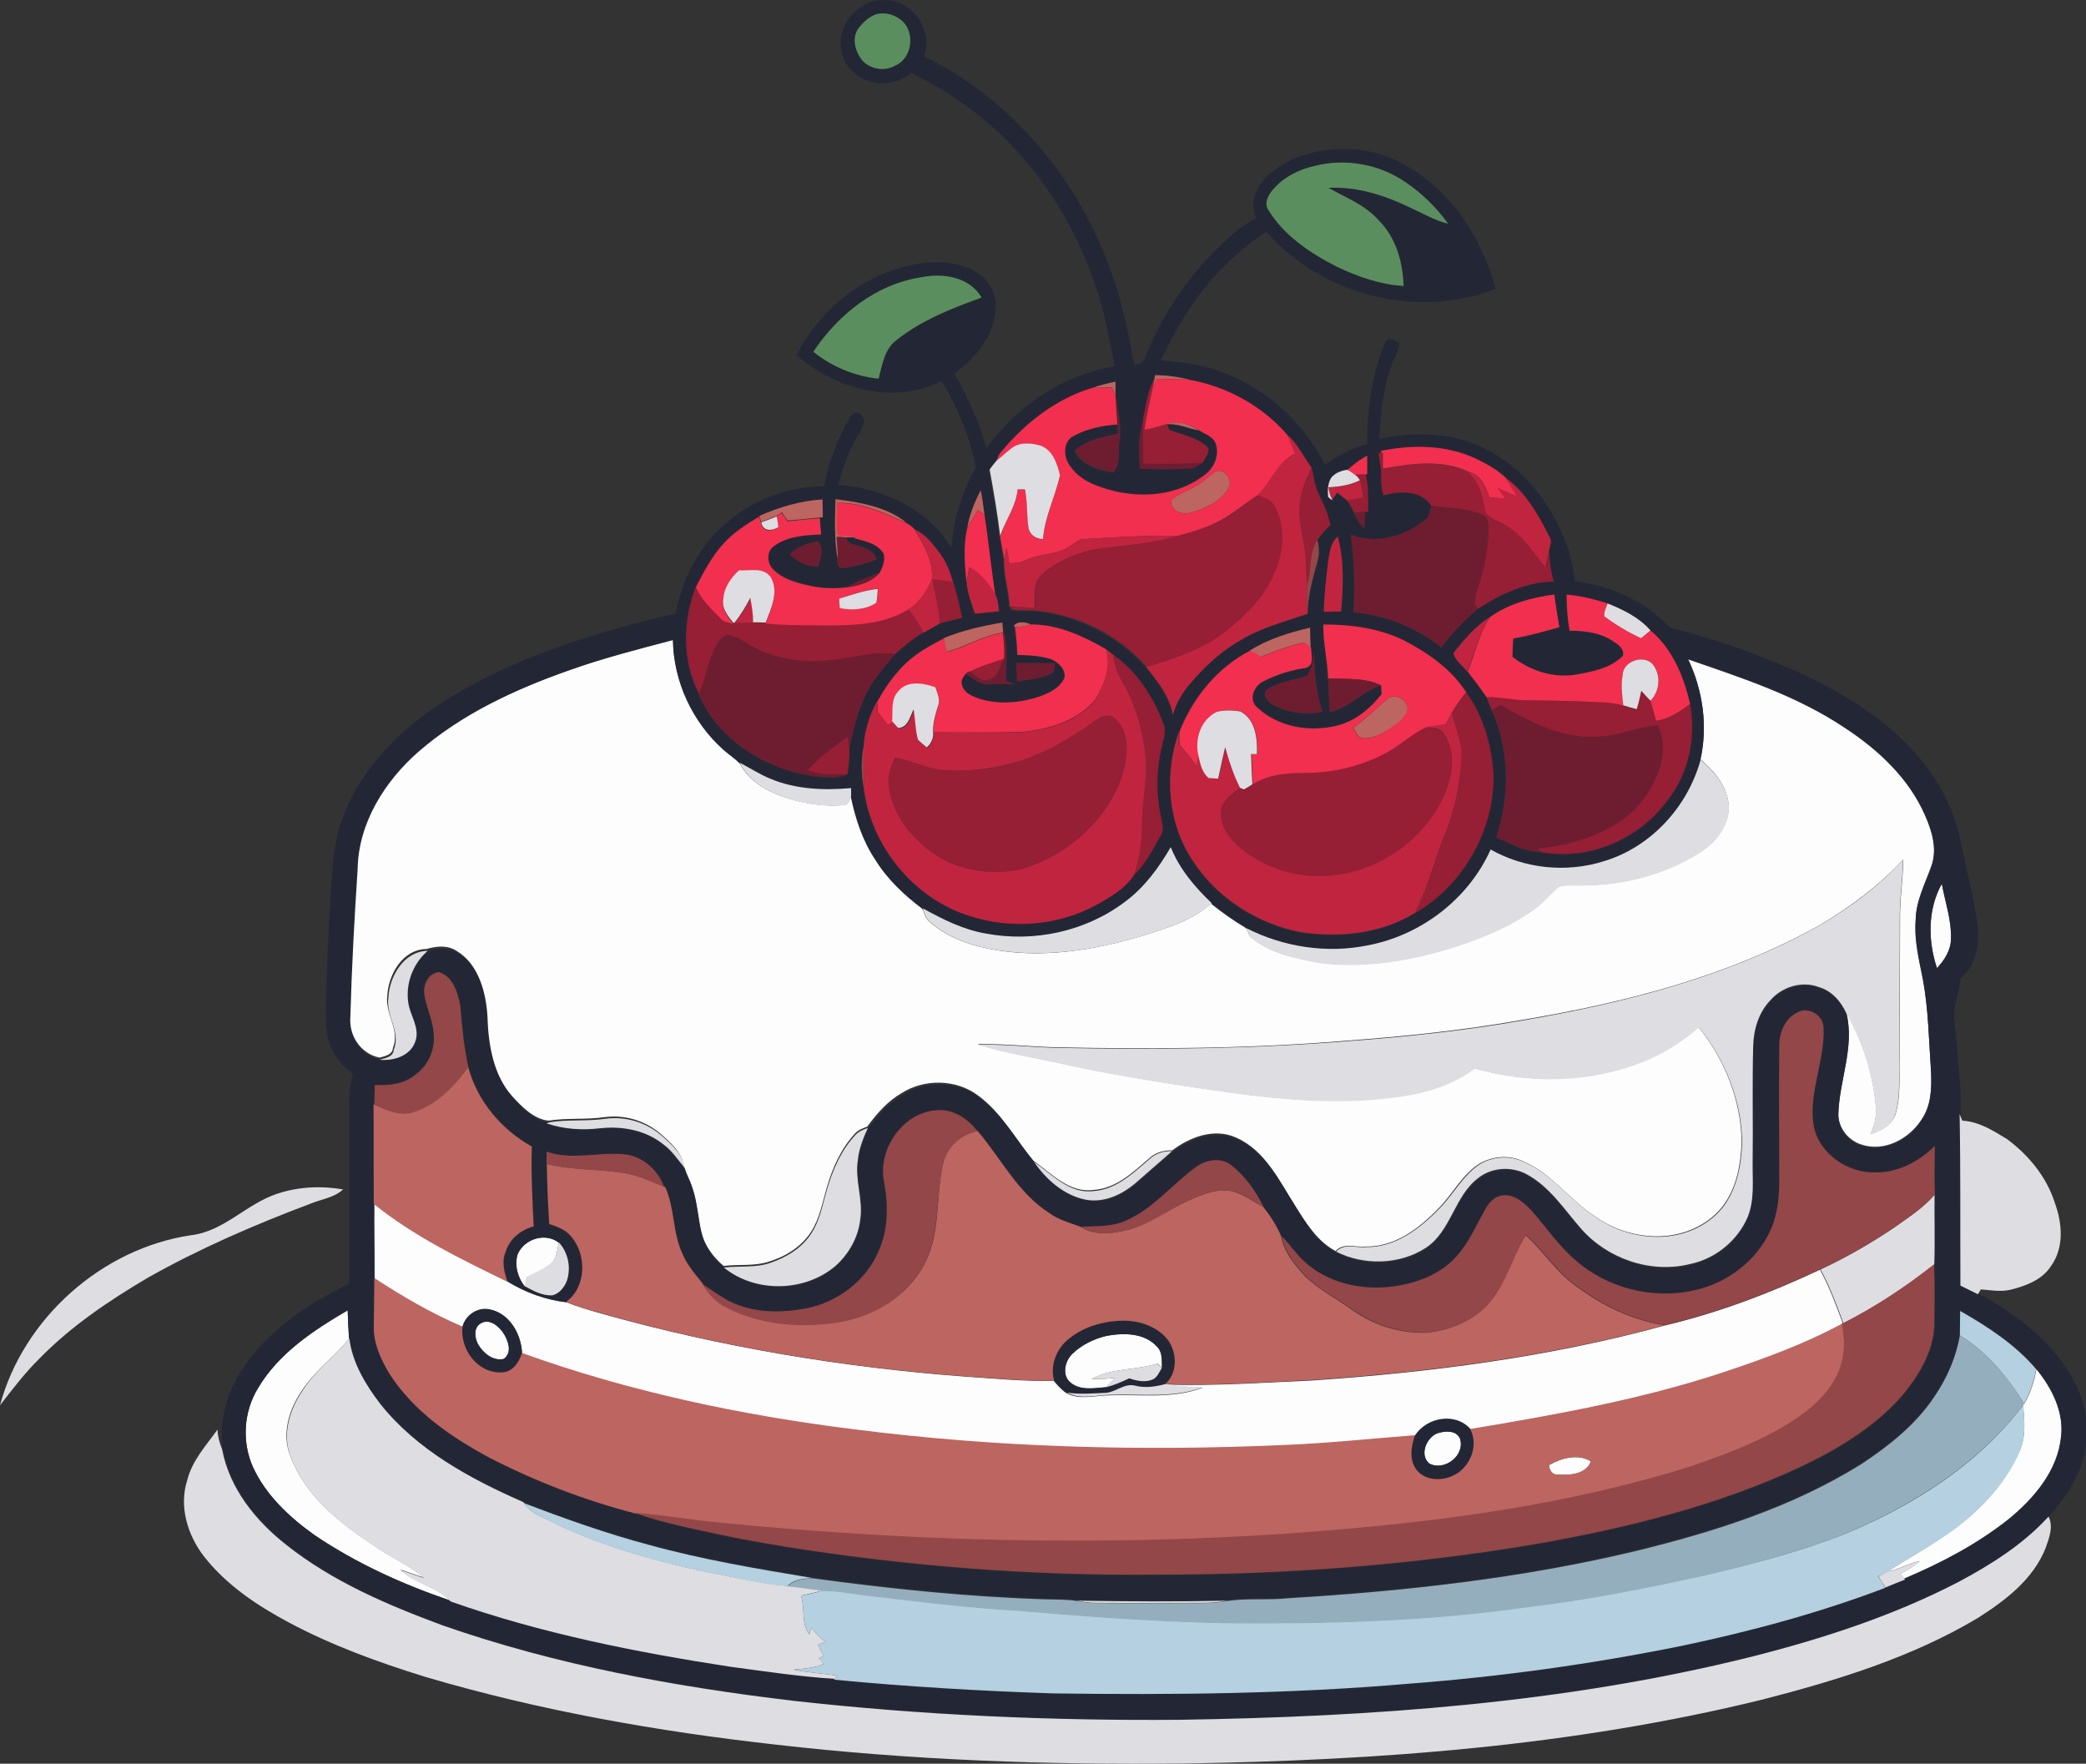 <?xml version="1.0" encoding="utf-8"?>
<!-- Generator: Adobe Illustrator 19.2.0, SVG Export Plug-In . SVG Version: 6.00 Build 0)  -->
<svg version="1.1" id="Layer_1" xmlns="http://www.w3.org/2000/svg" xmlns:xlink="http://www.w3.org/1999/xlink" x="0px" y="0px"
	 viewBox="0 0 774 654.4" enable-background="new 0 0 774 654.4" xml:space="preserve">
<rect x="0" y="0" width="774" height="654.4" fill="#333333" stroke="none"/>
<path fill="#FDFDFD" d="M211.1,248.7c12.6-4.6,25.7-7.9,38.6-11.4c0.2,15.3,7.3,30.3,18.6,40.6c1.9,1.8,4.2,3.2,6.1,5.1
	c3.6,7.5,11.6,11.3,19.2,13.6c6.3,1.7,12.9,2.7,19.4,2.1c1.9,0,2.1-2.1,2.8-3.4c1.8,8.3,4.5,16.5,9.2,23.6
	c4.4,7.1,10.6,12.8,17.2,17.9l0.1,0.2c0.6,1.8,1.1,3.9,2.7,5.1c6,5.2,13.6,8.3,21.4,9.8c19.4,4.1,39.5,0.7,58.2-4.9
	c8.8-2.8,18-5.6,24.9-11.9c4,3.2,8.2,6.2,12.6,8.8l0.1,0.2c0.8,1.4,1.2,3.2,2.7,4.2c7.1,5.6,16.3,7.3,25,8.9
	c17.3,2.1,34.8-1.1,51.3-6.4c10.4-3.6,20.8-7.9,29.5-14.7c2.8-2.1,4.9-5.1,7.7-7.2c1.8-0.6,3.7-0.4,5.5-0.5
	c16.3,0.5,33-3.4,46.8-12.2c5.8-3.7,10.8-9.8,10.7-17c-0.2-7.2-5.3-13-10.5-17.5c2.8-12.6,0.9-26-4.7-37.6
	c20,6.9,40.5,13.5,58.2,25.4c12.4,8.1,23.7,18.6,29.8,32.4c2.7,6,4.8,12.9,2.4,19.4c-2.3,6.5-5.7,12.8-5.8,19.9
	c-0.5,7.4,1.3,14.7,2.7,21.9c2,11.3,2.2,22.7,3,34.1c0.3,6.2,0.1,12.8-3.5,18.1c-4.6,7.3-14,12.3-22.5,9.3
	c-4.9-1.6-8.5-6.3-8.4-11.5c0.4-12.5,6.1-24.9,3-37.4c6.2,10.8,10,23,11,35.4c0.3,3.4-0.8,6.6-2,9.7c3.7-1.3,7.8-3.3,9.2-7.3
	c2.1-6.9,1.3-14.3,1.5-21.4c0-17,0.2-34,0.2-51c-0.1-7.4,1.1-14.8,1.2-22.2c-9,9.7-19.7,17.7-31.1,24.4
	c-33.9,19-72.1,28.7-110.2,35.1c-21.5,3.8-43.2,6.1-65,7.7c-35.6,3-71.4,3.2-107.1,2.5c-10-0.2-20-1.4-30.1-1.2
	c10.3,3.3,21.1,4.9,31.7,7.3c22,4.8,44.2,8.1,66.5,11.2c20.8,2.6,42.1,3.9,62.9,0.1c8.3-1.6,16.4-4.6,23.2-9.7
	c20.4,5.8,42.7,5.4,62.5-2.5c7.6-2.9,14.5-7.4,20.7-12.8c9.7,12,15.9,27.3,16,42.9c-0.3,8.1-1.8,16.5-6.6,23.1
	c-5,6.9-13.4,10.9-21.9,11.6c-9.2,0.7-18.6-2-26.1-7.4c-9.2-6-15.7-15.6-26-20.1c-5.9-3.1-13.6-2.1-18.7,2.1
	c-5.4,4.4-8.6,10.7-13.5,15.5c-7.1,7.3-16,14-26.7,13.8c-3.7,0.4-8.3-1.6-11.1,1.7c-6.7-3.6-10.8-10-14.7-16.3
	c-6.1-9.5-11.3-21-22.2-25.8c-8-3.7-17.1-0.3-23.7,4.7l-0.2,0c-3,0-6.1,0.8-8.3,2.9c-6.1,5.2-12.3,11.3-20.8,11.8
	c-9,1.2-15.5-6.1-22.2-10.8c-6.7-8-11.8-17.7-20.4-24.1c-8.1-6.2-20-6.5-28.6-1c-5.2,3-9.2,7.6-12.7,12.4c-1.6,0.6-3.3,1.2-4.5,2.5
	c-5.3,5.7-8.5,13-10.6,20.4c-1.6,5.5-2.6,11.3-5.8,16.2c-3.5,5.4-9.2,9-15.3,10.9c-5.5,1.9-11.4,1-17.1,1.7c-3.8-3.2-7-7.5-8.3-12.4
	c-1.5-5.8-1.6-11.8-3.6-17.4c-0.8-2.4-2.1-4.6-2.8-7.1c-0.8-5.3-5.1-9-8.9-12.3c-5.7-4.8-13.3-7-20.6-6c-6.9,1-13.9,0.2-20.8,1.3
	c-5.4-0.6-9.7-5-13.2-8.8c-7.5-8.2-9.5-19.6-9.8-30.3c-0.4-8.9-2.9-19-11.1-23.9c-3.4-2.2-7.4-1.8-11.1-0.7
	c-8.9,0.1-14.2,9.4-14.6,17.4c-0.9,6.6,4.8,12.7,2.1,19.3c-0.2,2.6-2.9,3-4.9,3.6c-7.2-1.3-11.9-8.8-11.2-15.9
	c0.6-18.3,1.6-36.6,2.7-54.9c0.3-17.1,10.1-32.6,22.7-43.6C171.6,264.9,191.2,255.7,211.1,248.7z"/>
<path fill="#FDFDFD" d="M718.7,359.2c-3.4-10.2-3.5-21.7,1.8-31.3c1.3,6.8,3.7,13.4,3.4,20.4C723.9,352.5,721.5,356.2,718.7,359.2z"
	/>
<path fill="#FDFDFD" d="M138.8,446.6c15,12.1,32.4,20.4,49.6,28.9c6.5,4,14,6.7,21.6,7.6c4.2,1.7,8.6,3,12.9,4.2
	c44.3,12.5,89.9,20.1,135.8,23.5c10.7,0.7,21.5,1.8,32.3,1.5c1.4,1.7,2.9,3.4,4.7,4.6c5,2.7,10.7,0.8,16.1,0.8
	c11.4-0.4,23.4,1.4,34.3-2.8c-4.6-0.3-9.2-0.4-13.8-1.2c18.2,0.6,36.3-0.7,54.5-1.5c44.1-3,88.2-8.7,130.9-20.4
	c19.9-4.7,39.1-12,57.6-20.7c3.5,6.4,6,13.2,8.5,20l-0.3,0.2c-13.9,7.5-28.7,12.9-43.6,17.9c-30.7,10.2-62.6,15.9-94.4,21.2
	c-5.6-6.2-16.1-4.3-20.5,2.3c-16.7,1.3-33.4,3.1-50.2,3.7c-52.7,2.3-105.7,0.8-158-5.9c-41.9-5.2-83.4-14-123.1-28.3
	c-0.3-7-4.6-14.7-11.9-16.2c-4.5-1-9.1,2-10.2,6.4c-11.5-4.9-22.3-11.2-32.7-18C139,465,138.7,455.8,138.8,446.6z"/>
<path fill="#FDFDFD" d="M192,465.5c2.4-5.8,10.2-8.4,15.4-4.4c-0.7,2.7-0.7,5.9-3,7.8c-2.7,2.2-5.9,3.6-9,5.1
	c-0.2,1.1-0.4,2.2-0.6,3.4C192.1,474,190.9,469.5,192,465.5z"/>
<path fill="#FDFDFD" d="M95.7,515.1c7.6-13,20.6-21.5,33.3-28.9c0.1,3.5,0.3,7,0.5,10.5c-5.3,6.7-12.5,11.7-17.3,19
	c-4.9,7-7.9,16.4-4.4,24.7c5.5,14.6,18.2,24.7,30.9,33c5.9,4.3,12.9,7.1,18.5,11.9c-2.9-0.9-5.7-2-8.6-2.9
	c5.3,5.1,13.3,6.1,18.3,11.4c-17.6-6-34.8-13.8-50.3-24.3c-9.3-6.6-18.1-14.8-22.8-25.3C89.7,534.9,90.4,523.8,95.7,515.1z"/>
<path fill="#FDFDFD" d="M178.4,491c3.1-1.9,6.5,0.9,8.3,3.4c1.9,2.7,3.6,7.4,0.3,9.8c-4,0.9-7.6-2.1-9.5-5.3
	C176.1,496.5,175.6,492.5,178.4,491z"/>
<path fill="#FDFDFD" d="M397.9,502.3c3.5-3.4,8.1-5.6,12.9-6.7c6.3-1.1,14-1.1,18.6,4.1c2.1,2,1.7,5.1,1.8,7.8
	c-0.4-0.4-1.3-1.2-1.7-1.6c-8,2.6-16.9,1.6-24.4,5.7c2.9,0.1,5.8,0,8.7-0.4c-1.1,1.2-2.3,2.3-3.4,3.5c-4.3,0.3-9.3,1.3-13-1.6
	C393.8,510.4,395,505,397.9,502.3z"/>
<path fill="#FDFDFD" d="M751.1,520.8c2.3-3.9,3.7-8.3,4.5-12.8c5.8,7.1,10.3,16,9.2,25.4c-1.3,12.6-9.9,22.7-19.4,30.4
	c-11.7,9.3-25,16.3-38.8,22.1c-0.5-0.7-1-1.3-1.4-2c2.5-1.3,5-2.8,7.1-4.7c-4.2,0.8-7.9,3.3-12.1,3.9c8.7-5.4,17.6-10.4,25.8-16.5
	c9.7-7.4,18.2-16.7,23.2-27.9c2.6-5.5,2-11.6,1.4-17.5L751.1,520.8z"/>
<path fill="#FDFDFD" d="M533.3,531.8c2.8-0.9,6.9-1.3,8.4,1.9c2.1,6.3-5.8,12.4-11.4,9.3C526.6,539.8,529.2,533.4,533.3,531.8z"/>
<path fill="#FDFDFD" d="M574.7,543.6c4.6-2.6,10.8-4.4,15.6-1.4c-1.8,4.9-8,5.3-12.4,4.9C575.8,547.3,574.9,545.4,574.7,543.6z"/>
<g>
	<g>
		<path fill="#232735" d="M312,17.4c-1.1-9.2,7.5-18.3,16.9-17.3c10,0.2,17.4,11.5,14,20.8c20.7,10.1,38.4,26,51.5,44.9
			c13.2,18.9,21.4,40.9,25.3,63.5c0.3,2,0.7,4.1,1.4,6.1c3.4,0,3.9-3.5,5.1-5.9c7-16.3,17.8-31.1,31.3-42.7c2.7-2.3,5.5-4.3,8.7-5.9
			c-3.1-5.8,0.3-12.5,4.9-16.4c7.9-6.8,18.7-9.5,29-9.2c9.9,0.1,19.4,4,27.3,9.8c13.9,10.1,23,25.6,27.6,42
			c-29.1,11.7-64.7,2.3-85.2-21.1c-13.1,8.7-24,20.5-31.9,34.1c-2.6,4.4-4.9,9-7.2,13.6c6.7,0.6,13.5,1.3,19.9,3.4
			c17.7,5.6,32.8,18.8,41,35.4c4.8-3.4,9.9-6.5,15.7-7.6c-0.1-12.8,1.7-25.9,6.6-37.7c1.2-2.7,3.7-0.9,5.4,0.2
			c-0.5,3.5-2.5,6.4-3.6,9.7c-2.6,8.3-3.5,17-3.9,25.7c12-2.4,25-2.6,36.5,2.4c14.8,6.3,25.8,19.4,31.9,34.1
			c2.2,5.2,3.6,10.7,4.1,16.3c11.3,1.6,22.6,5.7,31.3,13.4c1.6,1.3,2.9,3.1,4.8,4c17.1,4.5,34,10.3,50.1,17.9
			c15.7,7.7,31,17.2,42.2,30.9c7.2,8.8,12.6,19.2,14.8,30.4c2.1,10.3,4.8,20.5,6.3,30.9c1.1,7.2-0.8,15.2-6.4,20.1
			c-0.3,5.4-3,10.5-2.2,16c1,11.3,2.6,22.6,2.3,34c0.4,21.2,0.2,42.4,0.3,63.6c2.2,1,4.4,2.1,6.5,3.2c11.7,6.4,22.8,14.5,30.8,25.3
			c6,8,10,17.9,9.1,28c-0.4,11.2-6.6,21.1-13.9,29.3c-9.3,10.3-21.3,17.8-33.5,24.3c-24.4,12.6-50.6,21.1-77.1,27.8
			c-69.1,17.2-140.6,22.2-211.6,23.3c-47.8,0.4-95.6-1.6-143.1-7c-44.2-5.2-88.4-13.4-130.5-28c-20.5-7.5-40.9-16.3-58.2-30
			c-11.3-9-21-20.9-23.7-35.4c-1.3-10.3,1.5-21,7.3-29.5c9.3-14.2,23.8-24,38.8-31.4c1.3-0.6,0.7-2.3,0.9-3.4
			c0-21.4,0.1-42.7,0-64.1c-0.1-3.6,0.3-7.2,1.4-10.6c-3.2-2.6-6.2-5.6-7.9-9.4c-2.7-5.6-2.2-11.9-2.2-18
			c0.4-11.1,0.8-22.1,1.4-33.2c1-11.9,0.6-24.1,5.2-35.4c7-18.4,21.8-32.8,38.2-43c25.9-16.1,55.5-25.1,85-32
			c2.3-12.3,8.1-24,17.5-32.4c10.1-9.4,23.8-14.8,37.6-14.8c1.6-8.9,4.9-17.5,9.5-25.3c0.7-1.6,2.7-2.8,4.1-1.3c2.4,1.9,0.6,5-0.6,7
			c-3.8,5.8-5.8,12.5-7.9,19.1c16.5,1.1,33.5,8.9,42.2,23.5c0.5-10.6,3.9-20.9,9-30.1c-2.2-11.3-6.8-22.1-12.7-31.9
			c-17.6,8.9-39.7,3.1-53.9-9.7c7.1-13.4,18.5-24.6,32.7-30.3c9.6-3.9,20.8-5.8,30.8-2.1c5.8,2.1,10.5,7.6,10.4,13.9
			c0.2,10.5-7.2,19.6-15.3,25.4c5.1,8.7,9.2,18,11.9,27.7c11.3-15.6,28.4-27.2,47.5-30.4c-1.8-9.3-3.3-18.7-6.3-27.7
			c-5.8-17.8-14.8-34.8-27.1-49c-11.5-13.5-26-24.3-41.9-32.1c-4,3.1-9.2,4.6-14.2,3.4C317.6,29.4,312.4,23.8,312,17.4z M325.4,5.2
			c-3,0.9-5.3,3.2-7,5.6c-2.4,3.8-0.8,8.9,2,12c3,2.9,8,3.7,11.7,1.6c6.6-2.7,7.7-13.1,2-17.2C331.7,5.3,328.4,4.5,325.4,5.2z
			 M487.7,61.6c-5.9,1.3-11.7,4.3-15.6,9c-1.5,1.9-3.1,4.7-1.6,7.1c5.9,9.8,15.8,16.3,25.8,21.4c7.7,3.7,15.9,6.5,24.5,7
			c-0.3-8.8-2.8-18.1-9.3-24.4c-5-5.7-12.2-8.4-18.6-12c10.6-0.6,21,2.8,30.5,7.4c4.6,2.1,9,4.7,13.9,5.9c-4.3-6-9.7-11.2-15.8-15.4
			C511.8,60.9,499.1,58.7,487.7,61.6z M341.7,102.9c-16.7,2.6-30.8,13.8-39.9,27.6c6.9,5.6,15.4,9.1,24.2,10
			c1.3-5.1,2.1-10.9,6.6-14.3c9.4-7.3,20.5-11.8,31.6-15.8C359.7,102.7,349.8,101.2,341.7,102.9z M428.6,139.2
			c-0.1,0.3-0.1,0.8-0.2,1.1c-2.7,5.1-3.5,11.1-4.5,16.7c-1.9,5.4-1.2,11.4-1,17c6.3,0,12.6,0.3,18.8-0.2c1.7-0.1,3-1.3,4.3-2.1
			c0.8-1.8,2.4-3.5,2.2-5.5c-3.8-4-9.6-4.9-14.5-6.8c-0.2-0.5-0.6-1.5-0.8-2.1c4.1-0.3,8,1.6,11.9,2.3c2.1,1.3,4.9,2.1,6,4.6
			c1.7,4.3-0.4,9.4-4.1,12c-11.6,8.9-27.6,8.9-40.7,3.6c-4.2-1.7-8-4.6-10.1-8.6c-1.5-3.1-1.2-7.6,2-9.4c5.1-2.7,10.8-3.9,16.5-4.4
			c0.1,1.2,0.2,2.4,0.3,3.7c-5.6,1.1-11.8,2.3-16.2,6.2c2.7,5.5,8.9,7.2,14.4,8.1c2.7-3.1,1.6-7.2,2-10.9c1.3-6.7-1-13.4-1.4-20.1
			c0-0.7,0-2,0-2.6c-2.9,0.6-5.8,1.3-8.5,2.3c-13.3,3.9-24.7,12.8-33.5,23.4c-1.1,1.1-1.6,2.5-2.1,3.9c-0.9,1-1.7,2.1-2.5,3.2
			c1.5,8.2,2.9,16.3,3.9,24.6c0.4,2.9,1.1,5.8,1.5,8.7c-0.2,5.8,1.8,11.5,2,17.3c0.2,0.3,0.6,0.9,0.9,1.3c2.8,0.4,5.6,0.1,8.4,0.3
			c15.8,1.4,31,9,41.5,20.9c4.3,5.3,8.7,10.8,9.9,17.7c1.2-4.2,3.4-8,6.2-11.3c5.2-6.1,11.1-11.8,18.1-15.9c7.9-5,17-7.4,25.7-10.3
			c0.2-6.3,1.7-12.4,3.4-18.4c0.9-2.9,1.1-5.9,0.2-8.8c1.4-2.2,3.2-4,4.9-5.9c-1-3.8-2.4-7.4-4.2-10.9c-1.8-3.2-1.8-6.9-2.9-10.3
			c-3.1-4-5.1-8.8-9-12.1c-9.2-10.8-22.4-17.9-36.3-20.4C437.1,139.8,432.9,139.2,428.6,139.2z M512.3,167.3l0.2,0.3
			c-1.8,0.2-0.5,2.5-0.5,3.7c0.9,4.1-0.1,8.4,1.3,12.4c6.1-1.7,13.8-2,17.8,3.9c-0.6,1.9-0.7,4.2-2.5,5.4c-7.5,6-18.2,9.1-27.4,5.4
			c1.1,9.5,1.6,19.1,0.9,28.8c11.8,0.9,23.3,5.6,32.6,13c4-5.3,8.5-10.1,13.6-14.3c8.4-5.5,17.9-10,28.1-10.1
			c-1-3.7-1.6-7.5-1.6-11.3c0.3-1.7,1.2-3.6,0.2-5.3c-4.1-8.1-8.8-16.6-16.4-22c-3-3-6.9-4.9-10.7-6.9
			C536.9,165,524.1,165,512.3,167.3z M499.9,174.4c-2.3,0.2-4.6,1.2-6,3c-1.2,2.2-1.2,4.8-1.2,7.2c0.4,0.3,1.3,0.9,1.7,1.3l-0.2-0.3
			c0.5-0.7,1.5-2.1,1.9-2.7c1.2,1,2.4,2,3.7,3c0.9,1.5,1.8,3,2.6,4.6c0.8,2.2,2.2,4.1,3.7,5.8c0-2.1,0.1-4.1,0.3-6.2l1.1-0.1
			c-0.2-4.6,0.2-9.3-1-13.9l0.6,0c0-2.3,0-4.6,0-6.9C504.5,170.4,502.2,172.4,499.9,174.4z M358.9,195.9c-1.6,6.6-0.8,13.6-0.3,20.3
			c0.4,4,1.8,7.7,3,11.5c3-0.3,5.9-0.6,8.9-0.9c-0.3-2-0.3-4.2-1.3-6c-1.5-9.9-2.5-19.9-4-29.8c-0.4-3-0.8-6.1-1.4-9.1
			C361.6,186.4,359.8,191,358.9,195.9z M310,185.2c-0.2,7.5-0.5,14.9,0.8,22.3c-0.4,1.4,0.2,3.3,2,3.3c4.3-0.6,8.5-1.6,12.5-3.2
			c-1.3-4.5-6.6-4.8-10.4-6.2c-0.2-0.5-0.6-1.5-0.9-2c0.8,0,2.3-0.1,3.1-0.1l-0.4,0.1c4,1.2,9,2,11.2,5.9c0.6,2.5-0.4,5-1.6,7.2
			c-3.9,1.6-8.1,2.8-11.7,5.2c-4.9,0.6-10,0.5-14.8-0.7c-4.5-1.1-9.4-2.4-12.8-5.8c-2.3-2.2-2.8-6.6,0-8.6c5-3.9,11.7-4.2,17.7-4.5
			c-0.2-2-0.3-4-0.5-6l1-0.1c-0.1-2.2-0.1-4.4-0.1-6.6c-8.1,0.5-16,2.9-23.4,6.1c-4.9,2.9-9.8,6-13.5,10.3
			c-4.2,4.7-7.1,10.2-10,15.8c-5,12.7-5.3,27.6,1.1,39.9c0,0.1,0,0.4,0,0.5c7.4,16.8,24.8,27.5,42.6,30.1c4,0.2,8.5,1.1,12.3-0.7
			h0.3c0.4-3.3,0.9-6.6,0.6-9.9c1.3-6.3,2.9-12.5,5.5-18.4c2.5-6.2,7.2-11.2,11.4-16.3c3.2-3,6.6-5.7,10.4-8
			c2.1-1.1,4.2-2.3,6.2-3.5c2.7-0.7,5.4-1.4,8.2-2.1c-0.9-4.5-2-9-3.3-13.4c-1.1-3.7-2.4-7.4-4.8-10.5c-2.6-3.4-5.2-7.1-9.3-8.9
			c-0.9-1-2-1.8-3.1-2.4C329,187.9,319.1,186.4,310,185.2z M492.8,208.3c-0.7,6.2-1.5,12.4-1.6,18.7c2.1,0,4.3-0.1,6.4-0.1
			c0.8-9.3,1.2-18.7-1.2-27.8C493.5,201.2,493.4,205,492.8,208.3z M293.1,205.7c2.7,3.1,6.5,4.5,10.6,4.5c0.7-3.1,2.3-6.8-0.4-9.4
			C299.6,201.8,295.7,202.6,293.1,205.7z M552.8,229c-5.4,3.4-9.5,8.4-13.4,13.3c0.5,2.8,3.4,4.6,5.1,6.9c2.4,3.1,4.9,6.2,7,9.5h0.1
			c0.6,1.6,1.3,3.2,1.9,4.8c6.6,14.8,6.8,31.8,1.6,47.1c5.3,2.7,10.9,5.5,17,5.7c17.5,3.2,36.1-4.9,46.5-19.2
			c7.9-10,10.7-23.4,8.4-35.8c-2.3-10.2-6.5-20.4-14.7-27.3c-4.2-4.8-10.1-7.6-15.9-10c-4.9-1.6-10-2.8-15.2-3.3
			c0,4.5,0.3,9,1.1,13.4c5.5,0,11.3,0.6,16,3.8c1.9,1.2,4.4,2.9,3.8,5.5c-4.4,4.5-11,5.8-16.9,6.9c-8.5,1.5-17.3-1.3-24.1-6.5
			c0-2.3,0.1-4.5,0.3-6.8c5.8-1.1,11.4-2.6,17.1-4.2c-0.7-4-1.3-8-1.9-12.1C568.2,221.7,559.7,224,552.8,229z M350.3,236.7
			c-3.5,1.8-7,3.6-10.1,5.9c-6.4,4.5-11.1,10.9-14.8,17.7c-2.9,5.2-4.5,11-5,16.9c-0.9,5-0.9,10.2,0.1,15.3
			c2.7,21.4,18.3,40.6,38.8,47.2c15.5,5.1,33.2,3.9,47.6-4c5.1-2.9,10.6-6,13.9-11.1c4.3-4.1,6.9-9.4,9.8-14.5
			c1.6-2.4,0.4-5.2,0-7.8c-1.7-8.2-1.5-16.7,0.4-24.9c0.6-3.1,2-6.4,0.5-9.4c-3.7-9.7-9.7-19-18.4-25c-0.9-0.7-1.8-1.4-2.7-2.1
			c-8.5-4.9-17.9-9.2-27.9-9.2c-1.8-0.9-5-1.4-6.3,0.5l0.2,0.4c0.4,3.4,0.8,6.9,0.9,10.4c4.2,0.1,8.5,0.2,12.6,1.6
			c2.6,1.2,5.3,3.6,4.9,6.8c-1.6,3.7-5.4,5.6-8.9,6.9c-7.3,2.5-15.4,3.4-22.9,0.9c-2.5-0.9-5.5-2-6.2-4.9c-0.7-1.6,0.4-3.3,1.5-4.4
			c2.2,1.5,4.4,3.3,7,3.9c3.8,0.2,7.7-0.3,11.5,0.2c-1.1-0.5-2.3-0.9-3.4-1.4c-0.2-6.4,1-13-1.2-19.2c-0.1-0.6-0.1-1.8-0.2-2.4
			C364.6,232.2,357.2,233.9,350.3,236.7z M491,231.7c-0.2,6.7,1.5,13.3,1.5,20.1h0.3c0,4.2,0.5,8.4,0.6,12.5
			c7.2-1.6,12-7.7,18.8-9.9c0.1,0.8,0.2,2.4,0.2,3.2c-4,5.2-9.3,9.7-15.8,11.5c-10.4,2.8-22.7,0.8-30.7-6.8
			c-2.8-2.9-0.9-7.5,2.2-9.2c5-2.7,10.5-4.4,16.2-5.2c3.3-1.1,1.8-5,1.9-7.5c-0.1-2.5-0.2-5-0.2-7.4c-7.8,1.8-15.6,4.2-22.4,8.5
			c-12.2,6.3-21.2,17.4-26.2,30c-5.6,15.7-4.3,34.3,5.2,48.2c8.9,13.7,23.8,23.2,39.7,26.3c14.4,2.2,30,0.6,42.6-7.1
			c17.6-10.1,29.1-30.1,29.2-50.5c-0.5-11.1-3.5-22.4-10.2-31.5c-5.4-8.5-14-14.4-22.7-19C512,233,501.4,231.7,491,231.7z
			 M211.1,248.7c-20,7-39.6,16.2-55.7,30.1c-12.6,11-22.4,26.5-22.7,43.6c-1.2,18.3-2.2,36.6-2.7,54.9c-0.6,7,4,14.6,11.2,15.9
			l-0.3,0.1c5.1,0.5,11.4-1.5,13.2-6.8c1.8-5-1.9-9.5-2.6-14.3c-1-7.1,1.7-14.6,7.2-19.3c3.6-1.1,7.7-1.6,11.1,0.7
			c8.1,4.9,10.6,15,11.1,23.9c0.3,10.7,2.4,22.1,9.8,30.3c3.6,3.8,7.8,8.2,13.2,8.8l-1.1,0.4c6.4,2.2,13.3,2.5,20,1.8
			c8.3-0.9,17.1,0.8,23.6,6.2c3.1,2.4,5.2,5.7,7.7,8.6c0.7,2.4,2,4.6,2.8,7.1c2,5.6,2.1,11.7,3.6,17.4c1.3,4.9,4.4,9.1,8.3,12.4
			c11.6,9.5,30,9.1,41.4-0.6c5-4.4,8.5-10.7,9.2-17.4c1.1-7.3-2.1-14.6-0.9-21.9c0.4-4.2,2-8.1,3.7-11.9c3.5-4.8,7.5-9.4,12.7-12.4
			c8.5-5.6,20.4-5.2,28.6,1c8.6,6.3,13.7,16,20.4,24.1c4.5,6.6,11.1,12.4,19.1,14c6.9,1.3,13.6-1.9,18.7-6.3
			c4.5-3.9,8.9-7.8,13.4-11.7l0.2,0c6.6-5,15.7-8.4,23.7-4.7c10.9,4.9,16.1,16.3,22.2,25.8c3.9,6.2,8,12.7,14.7,16.3
			c10.3,5.2,23.5,4.9,33.2-1.4c9.5-6.3,10.6-19.4,19.7-26.1c5-3.9,12.3-4.2,17.8-1.2c8.5,4.6,13.9,12.9,20,20
			c9.8,11.3,25.9,16.9,40.5,13.3c9.3-1.9,17.6-8.6,21.4-17.3c2.8-6.5,1.8-13.6,1.9-20.5c0.2-14.3-0.2-28.6,0.2-42.9
			c0.1-6.2,2-12.5,6.3-17.1c4.3-4.9,11.7-7.4,18-5c4.8,1.3,8.2,5.3,10.2,9.6c3.1,12.5-2.7,24.9-3,37.4c0,5.2,3.6,9.8,8.4,11.5
			c8.5,3,18-2,22.5-9.3c3.6-5.3,3.8-11.9,3.5-18.1c-0.8-11.4-0.9-22.8-3-34.1c-1.4-7.2-3.3-14.5-2.7-21.9c0.1-7.1,3.5-13.4,5.8-19.9
			c2.3-6.5,0.3-13.4-2.4-19.4c-6-13.7-17.4-24.3-29.8-32.4c-17.8-11.9-38.2-18.5-58.2-25.4c5.7,11.6,7.6,24.9,4.7,37.6
			c-4.7,17.5-18.5,32.5-36.1,37.5c-13.8,4.4-29.2,2.7-41.8-4.4c-8.2,18.3-25.7,31.7-45.3,35.5c-15.3,3.3-31.5,0.7-45.5-6.4l-0.1-0.2
			c-4.4-2.6-8.6-5.6-12.6-8.8c-6.2-6-12-12.7-15.2-20.8c-4.4,7.7-9.8,15-17,20.3c-14.5,11-33.7,15.1-51.5,11.8
			c-8.4-1.4-16.2-5.3-23.6-9.4l-0.1-0.2c-6.6-5-12.8-10.8-17.2-17.9c-4.8-7.1-7.5-15.3-9.2-23.6c0-0.8,0-2.3,0-3
			c-10,1-20.4,0.5-29.8-3.4c-4.1-1.5-7.7-4-11.5-6c-1.9-1.9-4.1-3.3-6.1-5.1c-11.4-10.2-18.4-25.2-18.6-40.6
			C236.8,240.9,223.8,244.2,211.1,248.7z M485,250.7c-4.9,1.6-10.3,2.2-14.7,5.1c-2.4,1.7-0.1,4.3,1.6,5.5
			c5.6,3.2,12.5,4.1,18.8,2.9c-2.4-7.1-2.9-14.5-3.2-21.9C487.2,245.2,486.8,248.2,485,250.7z M377.1,246c0.1,2.3,0.2,4.6,0.3,6.8
			c4.1-0.6,8.4-0.9,12.3-2.7c1.9-0.5,1.4-2.6,1.8-4C386.7,246,381.9,246,377.1,246z M718.7,359.2c2.8-2.9,5.2-6.7,5.2-10.9
			c0.2-6.9-2.2-13.6-3.4-20.4C715.2,337.4,715.3,349,718.7,359.2z M157.4,368.3c0.5,5.1,3.2,9.8,3.4,15c0.7,5.9-1.8,11.9-6.7,15.3
			c-4.2,3.6-9.9,4.1-15.1,3.9c-0.1,2.4-0.1,4.8-0.2,7.2c0,12.3-0.1,24.7,0.1,37c-0.1,9.2,0.1,18.4,0.1,27.6
			c-0.1,6-0.1,12.1-0.2,18.1c-0.2,6.2,2.6,12.1,5.8,17.3c9,14.1,23.1,23.7,37.6,31.4c17,8.7,35,15.6,53.5,20.4
			c10.1,3.7,20.8,5.7,31.3,8c8.2,1.8,16.5,3.2,24.9,4.6c45.3,7.2,91.2,10.8,137.1,10.3c47.6,0,95.2-3.6,142-11.5
			c33.2-6,66.4-14.1,97.1-28.4c14.7-7,29.2-15.7,39.5-28.5c5.6-7.3,10.5-16,10.3-25.5c0-7.1,0.1-14.2-0.1-21.2
			c0.3-8.6,0-17.3,0.1-25.9c-0.2-6-0.1-12,0-18c-5.9,5.7-13.6,9.9-22,9.8c-10.4,0.3-21.1-7.1-23-17.6c-1.8-12.3,4.3-24,3.7-36.2
			c0-4.6-5.6-8-9.6-5.6c-4.7,2.2-6.9,7.6-6.8,12.7c-0.2,16.3,0,32.7,0,49c0,6.5-0.4,13.1-3.2,19.1c-5.1,11.6-16.3,20-28.6,22.5
			c-15.3,3.4-32.2-0.9-43.9-11.3c-6.3-5.4-11-12.3-16.4-18.5c-2.7-2.8-6.1-5.9-10.3-5.5c-3.3,0.2-5.6,3-7,5.7
			c-3.1,5.7-5.8,11.8-10.2,16.7c-5.9,6.9-14.9,10.2-23.7,11.4c-11.8,1.6-24.7-1.3-33.4-9.7c-3-2.7-5.1-6.1-7.9-8.9
			c-1.6-4-4-7.6-6.6-10.9c-2.9-5.9-6.9-11.5-12.1-15.6c-3.9-3-9.5-2-13.2,0.8c-8.9,6.4-15.8,15.5-26.1,19.8
			c-5.2,2.3-10.9,1.8-16.4,2.2c-4-1.5-8.3-2.6-11.8-5.2c-11.6-7.4-17.8-20.2-26.5-30.4c-3.5-4.5-8.8-8.2-14.8-7.8
			c-12.7,0.6-22.3,14.3-19.9,26.5c1.6,8.6,1.7,17.9-2.1,26c-4.7,11-15.4,18.8-27,21.1c-8.2,1.5-17.1,1.7-25-1.3c-5-1.7-9-5-13.4-7.8
			c-2.8-3.5-5.8-6.9-7.5-11.1c-3.7-7.8-2.8-16.9-6.4-24.7l-0.3-0.1c-2.3-6.5-8.4-11.8-15.5-12.2c-9.4-0.7-18.9,2.2-28.1-0.9
			c0,1.5,0,3.1,0,4.6c0.1,7.4,0.4,14.8,0.9,22.3c2.8,1,5.9,2,7.9,4.4c6.1,6.8,6,18.8-1.6,24.5c-7.6-0.9-15-3.6-21.6-7.6
			c-1.2-3.5-2.3-7.5-0.7-11.1c1.3-4.9,5.7-8.1,10.4-9.5c-0.5-9.8-1-19.7-0.7-29.6c-11.4-6.3-20.3-16.9-23.6-29.5
			c-1.7-7.4-2.3-15.1-3-22.7c-0.9-4.8-2.7-10.9-7.9-12.6C159.2,361,157.1,364.9,157.4,368.3z M192,465.5c-1.1,4.1,0,8.6,2.7,11.8
			c3.1,1.8,6.5,3.6,10.2,3.4c2.8-0.6,4.6-3.1,5.5-5.6c1.5-4.9,0.4-10.2-3-14C202.3,457.1,194.4,459.7,192,465.5z M95.7,515.1
			c-5.3,8.7-6,19.8-1.9,29.1c4.8,10.5,13.6,18.7,22.8,25.3c15.5,10.5,32.7,18.3,50.3,24.3l0.2,0.2c33.6,11.9,68.6,18.9,103.7,24.2
			c12.9,1.8,25.8,3.7,38.8,4.5l-0.3,0.3c27.1,2.6,54.3,4.3,81.4,5.1c44,0.6,88.1,0.3,132-3.6c34.1-2.6,68-7.2,101.5-14.1
			c25.5-5.5,50.8-12.2,75.3-21.5l-0.1-0.1c2.4-1,4.8-1.9,7.2-2.9l-0.1-0.2c13.7-5.8,27.1-12.8,38.8-22.1
			c9.4-7.7,18.1-17.9,19.4-30.4c1.2-9.4-3.4-18.3-9.2-25.4c-7.8-9.1-17.9-15.8-28.2-21.6c0,3-0.1,6.1-0.1,9.1
			c-1.5,8.1-4.8,15.9-9.6,22.7c-6.9,10.3-16.8,18.1-27,24.9c-25.6,16-54.7,25.2-83.8,32.3c-42.3,10.2-85.6,15-128.9,17.5
			c-7.5,0.8-15,0-22.5,1c-18.7,0.4-37.3,0.3-56,0c-3.8-0.6-7.7-0.5-11.6-0.6c-28.9-0.9-57.7-3.9-86.3-7.8
			c-20.4-3.4-40.7-6.8-60.7-12.3c-15.8-4.2-31.1-9.7-46.4-15.5l-0.3-0.3c-19.7-8.7-39.4-19.4-53-36.4c-5.5-7.1-10.4-15.3-11.5-24.4
			l-0.1,0.2c-0.2-3.5-0.4-7-0.5-10.5C116.3,493.6,103.3,502.2,95.7,515.1z"/>
	</g>
	<g>
		<path fill="#232735" d="M171.6,492.2c1.2-4.4,5.7-7.4,10.2-6.4c7.3,1.5,11.6,9.1,11.9,16.2c-1.1,3.5-3.6,7.3-7.8,7.2
			C177.2,509.5,170.6,500.6,171.6,492.2z M178.4,491c-2.8,1.5-2.3,5.5-1,7.9c1.9,3.2,5.5,6.2,9.5,5.3c3.3-2.4,1.6-7-0.3-9.8
			C184.9,491.9,181.5,489.1,178.4,491z"/>
	</g>
	<g>
		<path fill="#232735" d="M396.4,496.9c5.7-4.7,13.2-6.8,20.4-6.9c6.3,0,13,2.3,16.8,7.5c3.2,4.7,3.3,12-1.2,16
			c-3.7,1-7.6,1.6-11.4,0.6c-4-1-7.3,2.7-11.3,2.7c-4.7,0.1-9.4,0.6-14,0c-1.8-1.3-3.4-2.9-4.7-4.6
			C389.6,506.6,392,500.5,396.4,496.9z M397.9,502.3c-2.8,2.7-4,8.1-0.6,10.8c3.7,3,8.7,1.9,13,1.6c3-0.7,5.9-1.9,8.7-3.3
			c2.7,0.9,5.7,1.6,8.5,0.5c1.9-0.7,2.6-2.8,3.6-4.4c-0.1-2.7,0.3-5.7-1.8-7.8c-4.6-5.2-12.3-5.2-18.6-4.1
			C406,496.7,401.4,498.9,397.9,502.3z"/>
	</g>
	<g>
		<path fill="#232735" d="M525.1,532.5c4.4-6.7,14.9-8.6,20.5-2.3c3,5.6,0.5,12.9-4.6,16.3c-4.5,3-11.5,3.3-15.2-1
			C522.8,541.8,523.7,536.7,525.1,532.5z M533.3,531.8c-4.1,1.6-6.7,8.1-3,11.2c5.7,3,13.5-3.1,11.4-9.3
			C540.2,530.5,536,530.9,533.3,531.8z"/>
	</g>
</g>
<g>
	<path fill="#5B8E5F" d="M325.4,5.2c2.9-0.6,6.2,0.1,8.6,2c5.8,4.1,4.7,14.5-2,17.2c-3.7,2.1-8.6,1.4-11.7-1.6
		c-2.8-3.1-4.4-8.2-2-12C320.2,8.3,322.5,6.1,325.4,5.2z"/>
	<path fill="#5B8E5F" d="M487.7,61.6c11.4-3,24.1-0.7,33.8,6c6.1,4.1,11.5,9.4,15.8,15.4c-4.9-1.2-9.3-3.8-13.9-5.9
		c-9.5-4.6-19.9-8-30.5-7.4c6.4,3.6,13.6,6.3,18.6,12c6.5,6.4,9,15.6,9.3,24.4c-8.6-0.5-16.8-3.4-24.5-7
		c-10-5.1-19.9-11.6-25.8-21.4c-1.5-2.4,0.1-5.2,1.6-7.1C476,65.9,481.8,62.9,487.7,61.6z"/>
	<path fill="#5B8E5F" d="M341.7,102.9c8.1-1.7,18-0.2,22.5,7.5c-11.1,4-22.3,8.4-31.6,15.8c-4.5,3.4-5.3,9.3-6.6,14.3
		c-8.8-0.9-17.3-4.4-24.2-10C311,116.7,325,105.5,341.7,102.9z"/>
</g>
<g>
	<path fill="#BD6560" d="M428.6,139.2c4.3,0,8.6,0.6,12.7,1.7c-4-0.3-8.1-0.2-12.1-0.3c-0.5,1-0.9,1.9-1.4,2.9
		c0.1-0.8,0.4-2.4,0.6-3.2C428.4,140,428.5,139.5,428.6,139.2z"/>
	<path fill="#BD6560" d="M405.4,143.9c2.8-1,5.6-1.7,8.5-2.3c0,0.7,0,2,0,2.6c0,0.6,0,1.9,0,2.6c-0.4-1-0.9-2-1.3-3
		C410.2,143.8,407.8,143.8,405.4,143.9z"/>
	<path fill="#BD6560" d="M432.2,157.5c4.3-1.8,9-0.3,12.7,2.2c-4-0.7-7.8-2.6-11.9-2.3L432.2,157.5z"/>
	<path fill="#BD6560" d="M451.2,174.8c3.3-1.1,6.5,3.7,4.5,6.5c-2.9,4.9-8.5,7.4-13.8,8.9c-3.2,1.1-8.2-0.9-7.2-4.9
		c2.7-2.1,6.1-3.2,9-5C446.5,178.8,448.6,176.5,451.2,174.8z"/>
	<path fill="#BD6560" d="M358.9,195.9c0.8-4.9,2.7-9.6,5-14c0.6,3,1,6,1.4,9.1c-0.8-0.6-1.7-1.2-2.5-1.8
		C361.5,191.4,360.1,193.6,358.9,195.9z"/>
	<path fill="#BD6560" d="M310,185.2c9.2,1.2,19,2.8,26.4,8.8c-8.2-3.6-16.5-7.7-25.7-7.4c-0.1,3.9-0.4,7.9,0.3,11.8
		c2.3,0.3,4.7,0.5,7,0.6l-0.8,0.3c-0.8,0-2.3,0.1-3.1,0.1c-0.9-0.1-2.7-0.1-3.6-0.2c0.3,2.7,0.4,5.5,0.3,8.3
		C309.5,200.1,309.8,192.7,310,185.2z"/>
	<path fill="#BD6560" d="M281.8,191.4c7.4-3.3,15.3-5.6,23.4-6.1c0,2.2,0.1,4.4,0.1,6.6l-1,0.1c-4,0.4-8,0.8-12,1.1
		c-0.8-1-1.5-2-2.2-3.1c-0.5,0.4-1.4,1.1-1.9,1.4c-1.9,0.8-3.8,1.5-5.7,2.2C282.2,193,282,192.2,281.8,191.4z"/>
	<path fill="#BD6560" d="M350.3,236.7c6.9-2.8,14.3-4.5,21.6-5.7c0.1,0.6,0.1,1.8,0.2,2.4c0,0.3,0.1,1,0.1,1.3c-7.2,1-13.5,5-20.4,7
		C350.2,240.7,350.6,238.3,350.3,236.7z"/>
	<path fill="#BD6560" d="M376.2,232.2c1.3-1.9,4.5-1.4,6.3-0.5c-2,0.5-4,1.1-6.1,0.9L376.2,232.2z"/>
	<path fill="#BD6560" d="M463.7,241.4c6.8-4.3,14.6-6.7,22.4-8.5c0,2.5,0.1,5,0.2,7.4c-0.6-0.5-1.8-1.4-2.5-1.9
		c-5.5,1.3-10.8,3.1-16,5.3C466.4,242.9,465,242.1,463.7,241.4z"/>
	<path fill="#BD6560" d="M514.8,259.3c3-2.3,7.6,0.3,7.5,4c-0.8,3.3-3.8,5.2-6.4,7c-3.1,2-6.8,4.1-10.6,3.5
		c-1.8-0.5-2.3-2.5-3.2-3.8C506.6,266.8,510.6,262.9,514.8,259.3z"/>
	<path fill="#BD6560" d="M153.1,412.6c8.7-2.6,15.3-9.6,20.6-16.7c3.4,12.6,12.3,23.2,23.6,29.5c-0.3,9.9,0.2,19.7,0.7,29.6
		c-4.7,1.3-9,4.6-10.4,9.5c-1.6,3.6-0.5,7.6,0.7,11.1c-17.2-8.4-34.6-16.8-49.6-28.9c-0.1-12.3,0-24.6-0.1-37
		C143.2,411.7,148.1,414.1,153.1,412.6z"/>
	<path fill="#BD6560" d="M350,431.4c1.5-6.1,6.6-10.6,12.7-11.8c8.7,10.2,14.9,22.9,26.5,30.4c3.5,2.6,7.8,3.7,11.8,5.2
		c5,3.3,11.3,2.5,16.8,1.3c8.1-2,14.9-7.3,22.4-10.7c5.3-2.4,11.2-5.1,17.1-3.8c4.2,1.2,7.8,3.8,11.5,5.9c2.6,3.3,5,7,6.6,10.9
		c1,5.9,5.1,10.6,9,14.9c5.2,5,11.8,8.3,17.6,12.5c7.7,5.5,17.3,8.5,26.8,8.3c8.5-0.7,17-4,22.9-10.2c6.9-7.4,9.1-17.6,14.4-26
		c6.5,5.8,11.1,13.5,18.3,18.6c9.8,7.4,21.2,13,33.3,14.8C575.1,503.3,531,509,486.9,512c-18.1,0.9-36.3,2.2-54.5,1.5
		c4.5-4,4.4-11.2,1.2-16c-3.8-5.2-10.5-7.5-16.8-7.5c-7.3,0.1-14.8,2.2-20.4,6.9c-4.5,3.6-6.8,9.7-5.3,15.3
		c-10.8,0.3-21.5-0.8-32.3-1.5c-45.9-3.4-91.5-10.9-135.8-23.5c-4.4-1.2-8.8-2.4-12.9-4.2c7.6-5.6,7.7-17.7,1.6-24.5
		c-2-2.4-5.1-3.4-7.9-4.4c-0.5-7.4-0.8-14.8-0.9-22.3c9.8,2.5,20,1.8,29.9,3.6c4.8,0.9,9.1,3.1,13.7,4.9l0.3,0.1
		c3.6,7.8,2.7,16.9,6.4,24.7c1.7,4.2,4.7,7.6,7.5,11.1c2.2,3.4,4.9,6.8,8.7,8.6c12.5,6.5,27.2,7.8,41,5.8
		c13.5-1.9,26.7-9.7,32.9-22.2C349.1,457.1,347.1,443.7,350,431.4z"/>
	<g>
		<path fill="#BD6560" d="M138.9,474.2c10.4,6.8,21.2,13.1,32.7,18c-1,8.4,5.6,17.3,14.3,17c4.2,0.1,6.7-3.7,7.8-7.2
			c39.7,14.3,81.3,23.1,123.1,28.3c52.4,6.7,105.3,8.2,158,5.9c16.8-0.6,33.5-2.4,50.2-3.7c-1.4,4.1-2.3,9.2,0.7,13
			c3.7,4.4,10.7,4.1,15.2,1c5.1-3.4,7.6-10.7,4.6-16.3c31.8-5.3,63.7-11,94.4-21.2c14.9-5,29.8-10.4,43.6-17.9
			c0.8,4.4,1.2,8.9,0.2,13.3c-1.5,8-7.2,14.5-13.4,19.4c-12.8,9.8-28.2,15.4-43.3,20.6c-39.3,12.3-80.2,18.6-121.2,22.5
			c-79.2,7.5-159,6.1-238.1-1.7c-10.8-1-21.4-2.9-32.1-3.7c-18.5-4.8-36.5-11.7-53.5-20.4c-14.5-7.7-28.6-17.4-37.6-31.4
			c-3.1-5.2-5.9-11.1-5.8-17.3C138.8,486.3,138.8,480.3,138.9,474.2z M574.7,543.6c0.2,1.7,1.2,3.6,3.2,3.5c4.4,0.3,10.6,0,12.4-4.9
			C585.4,539.2,579.3,541,574.7,543.6z"/>
	</g>
</g>
<g>
	<path fill="#961E35" d="M423.9,157c1-5.6,1.8-11.6,4.5-16.7c-0.1,0.8-0.4,2.4-0.6,3.2c-1.1,5.3-2.5,10.6-3.1,16
		c2.6-0.5,5.1-1.2,7.6-2l0.8-0.1c0.2,0.5,0.6,1.5,0.8,2.1c4.9,1.9,10.7,2.8,14.5,6.8c0.3,2.1-1.4,3.7-2.2,5.5
		c-7.3,0.4-14.7,0.5-22,0.3C424.1,167,423.9,162,423.9,157z"/>
	<path fill="#961E35" d="M512,171.4c0-1.2-1.3-3.5,0.5-3.7c0.1,0.2,0.4,0.5,0.5,0.7c-0.1,1.9,0,3.7,0,5.6
		c10.4-1.9,21.7-3.6,31.7,1.1c1.7,1.8,3.3,3.7,4.4,5.9c1.4,3,1.5,6.5,2.6,9.6c2,2.1,5.1,2.9,7.5,4.5c6.3,3.5,9.8,10.1,14.5,15.4
		c0.4-2,0.8-4,1.2-6c0,3.8,0.6,7.6,1.6,11.3c-10.2,0.1-19.7,4.6-28.1,10.1c-2.2-1.9-0.9-4.9-0.3-7.2c2.5-7.1,4-14.7,4.2-22.3
		c-0.1-1.9,0-4.5-2.1-5.3c-6-2.6-12.7-2.6-19.1-3.4c-3.9-5.9-11.7-5.6-17.8-3.9C512,179.8,512.9,175.5,512,171.4z"/>
	<path fill="#961E35" d="M486.6,173.4c1.1,3.4,1.1,7.1,2.9,10.3c1.8,3.4,3.2,7.1,4.2,10.9c-1.7,1.9-3.6,3.7-4.9,5.9
		c-3.4,4.9-2,11.2-3.8,16.6c-0.5-5.5-0.3-11-1.4-16.4c-0.8-4.1-1.6-8.2-1.4-12.4C482.3,183,484.5,178.1,486.6,173.4z"/>
	<path fill="#961E35" d="M503,176c0.9,0,2.7,0,3.7-0.1c1.2,4.5,0.9,9.2,1,13.9l-1.1,0.1c-1.4,0.1-2.7,0.2-4.1,0.3
		c-0.8-1.6-1.7-3.1-2.6-4.6c2-0.4,3.9-0.8,5.9-1.2c-0.2-2.1-0.4-4.3-1.2-6.2l-0.9-1.3L503,176z"/>
	<path fill="#961E35" d="M447.9,195.4c7.1-2.6,12.8-7.7,19-11.8c2.2,1,4.9,1.5,6.1,3.8c4.2,7.4,3.7,16.7,0.4,24.3
		c-3.8,9.7-11.6,17.2-19.7,23.4c-8.3,6.3-18.4,9.4-28.2,12.3c-10.5-11.9-25.7-19.5-41.5-20.9c-2.8-0.2-5.6,0.1-8.4-0.3
		c-0.2-0.3-0.6-0.9-0.9-1.3c3.1,0.2,6.2,0.4,9.3,0.6c0-2.7,0-5.4,0.3-8.1c0.4-2.7,2.6-4.5,4.6-6.1c6.2-4.4,13.5-7.2,21.1-8
		c9.1-1.1,18.4-1.8,27.2-4.5C440.8,197.8,444.4,196.7,447.9,195.4z"/>
	<path fill="#961E35" d="M345.9,214.8c2.6,0.3,5.2,0.6,7.8,1c1.3,4.4,2.4,8.9,3.3,13.4c-2.7,0.7-5.4,1.4-8.2,2.1
		C348.2,225.7,346.9,220.3,345.9,214.8z"/>
	<path fill="#961E35" d="M259.4,257.4c-6.4-12.2-6.1-27.2-1.1-39.9c1.9,4.6,5.6,8,9,11.5c1.2,1.4,3.1,1.7,4.8,2.1l0.5,0.1
		c2.3,0,4.6-0.1,6.9-0.2c1.6,0,3.1,0,4.7,0.1c6.2,0.7,12.5,0.7,18.7,0.7c11.5,0.2,23.9,0.4,34.1-5.8c2.4,2.5,4.1,5.5,5.5,8.7
		c-3.7,2.3-7.2,5-10.4,8c-8.2-1.2-16.2,1.8-24.3,2.3c-8.5,1.1-17.3-0.2-25.2-3.4c-4.3-1.7-7.9-5.1-12.6-6.1c-3.4,1.2-4.6,5-6,7.9
		C262.2,248,261.4,252.9,259.4,257.4z"/>
	<path fill="#961E35" d="M413.1,243c8.6,6,14.6,15.3,18.4,25c1.5,3.1,0.1,6.3-0.5,9.4c-1.9,8.1-2.1,16.7-0.4,24.9
		c0.4,2.5,1.6,5.4,0,7.8c-2.8,5.1-5.5,10.4-9.8,14.5c2.3-6.5,3-13.4,3-20.2c0-8.4,2.2-16.7,1.1-25.1c-1.1-9.3-3.8-18.3-8.5-26.4
		C414.5,249.9,413.3,246.5,413.1,243z"/>
	<path fill="#961E35" d="M359.8,249c4-2.2,8.5-3.4,12.8-4.8c-1.6,2.8-2,7.3-5.8,8C363.9,253.3,361.9,250.5,359.8,249z"/>
	<path fill="#961E35" d="M538.7,264.4c1.6-2.7,3.5-5.1,5.3-7.6c6.6,9.1,9.7,20.4,10.2,31.5c0,20.3-11.5,40.4-29.2,50.5
		c4.5-8.6,6.8-18.1,10.3-27.1c4.1-9.6,6.4-19.9,7-30.3C542.7,275.4,539.9,270,538.7,264.4z"/>
	<path fill="#961E35" d="M609,256.3c1.2,1.2,2.3,2.5,3.4,3.7c0.6,2.5,1.3,4.9,2.1,7.4c4.8-0.6,8.8-3.3,12.6-6.2
		c2.3,12.4-0.5,25.8-8.4,35.8c-10.4,14.3-29,22.3-46.5,19.2c-0.7-0.5-1.5-0.9-2.2-1.4c10.8-0.8,21.4-4,30.6-9.7
		c7.6-4.9,13-12.8,15.6-21.4c1-4.7,1.3-10.2-1.3-14.5c-7.1,0.5-13.8,3.8-21,4.1c-13.4,1.3-25.9-5.1-37-11.7
		c-1.1,0.6-2.3,1.3-3.4,1.9c-0.7-1.6-1.3-3.2-1.9-4.8c4.8-0.2,9.5,1,14.3,1.1c7.3,0.1,14.7,0.2,22,0.5c4.8,0.3,9.7,0.1,14.3,1.5
		c1.7,0.5,3.4,1,5,1.4C607.9,260.9,608.5,258.6,609,256.3z"/>
	<path fill="#961E35" d="M406.1,267.6c2-1.4,4.7-2.9,7-1.5c3.8,2.8,5,7.7,4.9,12.2c-0.3,9.7-5,18.8-11.1,26.1
		c-7.6,8.7-17.7,15.4-28.9,18.3c-12.8,2.5-27.1-0.7-36.5-10c-6.2-5.5-10.8-13.1-11.8-21.4c-0.4-3.6,1-6.9,2.3-10.2
		c6.5,0.9,12.3,4.3,18.9,4.7c13.4,0.8,27.2-1.9,39.1-8.3C395.6,274.7,400.9,271.2,406.1,267.6z"/>
	<path fill="#961E35" d="M513.9,279.4c5.2-2.7,9.6-6.9,14.8-9.5c2.4,0.4,5.7-0.1,7.1,2.4c4.4,6.6,3.3,15.3,0.3,22.3
		c-7.5,17.3-25.4,29.6-44.2,30.5c-11.3,0.7-22.8-3-31.5-10.2c-4-3.3-7.6-8.1-7.4-13.5c0.2-4.3,4.2-6.7,7.3-9.1
		c0.4,0.2,1.1,0.5,1.5,0.6c1-0.6,2-1.3,3.1-1.9c5.7-3.6,12.6-4.3,19.1-4.2C494.3,286.7,504.7,284.3,513.9,279.4z"/>
	<path fill="#961E35" d="M299.6,285.7c4.3-5,9.9-8.6,15-12.6c0.2,1.4,0.3,2.9,0.5,4.3c0.3,3.3-0.3,6.6-0.6,9.9h-0.3
		C309.3,287.4,304.2,287.9,299.6,285.7z"/>
</g>
<g>
	<g>
		<path fill="#F22F4E" d="M429.2,140.6c4,0.1,8.1,0,12.1,0.3c13.9,2.5,27.1,9.7,36.3,20.4c1.1,2.3,2,4.6,3,7
			c-6.6,3.1-8.8,10.5-13.8,15.3c-6.2,4.1-11.9,9.2-19,11.8c-3.5,1.4-7.1,2.4-10.7,3.4c-12.1-0.2-24.1,0.6-36.1,1.3
			c-2.3,1.1-4.1,3-6.5,3.9c-4.6,1.9-9.7,1.8-14.1,3.9c-1.8,0.9-3.9,1-5.9,1.1c-0.3-1.9-0.7-3.9-1-5.8c-0.3,1.4-0.6,2.9-0.9,4.4
			c-0.4-2.9-1.1-5.8-1.5-8.7c2-5.8,5.9-10.9,6.5-17.2c0.7,0,2,0,2.7,0c1.1,4.7,0.6,9.5,1.3,14.2c0.5,2.7,2.8,4.2,5.4,4.2
			c0.6-8.3,4.5-15.7,6.3-23.6c-1-4.4-2.7-9.4-7.3-11.1c-3.5-1.1-7.9-1.4-10.9,1.2c-1.9,1.4-3.6,3-5.4,4.6c0.5-1.4,1-2.8,2.1-3.9
			c8.8-10.5,20.2-19.4,33.5-23.4c2.4-0.1,4.9,0,7.3,0c0.4,1,0.9,2,1.3,3c0.2,3.5,0.4,7,0.7,10.6c-5.7,0.4-11.5,1.6-16.5,4.4
			c-3.2,1.8-3.5,6.3-2,9.4c2.1,4.1,5.9,6.9,10.1,8.6c13.1,5.3,29.1,5.3,40.7-3.6c3.7-2.6,5.8-7.6,4.1-12c-1.1-2.5-4-3.2-6-4.6
			c-3.7-2.5-8.4-3.9-12.7-2.2c-2.5,0.8-5,1.5-7.6,2c0.6-5.4,2-10.7,3.1-16C428.3,142.5,428.7,141.5,429.2,140.6z M451.2,174.8
			c-2.6,1.7-4.7,4-7.5,5.5c-2.9,1.9-6.3,2.9-9,5c-1,4,4,6,7.2,4.9c5.3-1.5,10.9-4,13.8-8.9C457.7,178.5,454.5,173.7,451.2,174.8z"/>
	</g>
	<path fill="#F22F4E" d="M512.3,167.3c11.8-2.4,24.5-2.3,35.6,3c3.8,1.9,7.6,3.9,10.7,6.9c1.5,2.3,3,4.7,4.4,7.1
		c-2.4-1-4.8-2-7.2-3.2c0.9,1.2,1.8,2.5,2.7,3.8c-2-0.1-3.9-0.2-5.9-0.3c-1.2-4.1-3.2-8.6-7.8-9.6c-10-4.7-21.3-3-31.7-1.1
		c0-1.9,0-3.8,0-5.6c-0.1-0.2-0.4-0.5-0.5-0.7L512.3,167.3z"/>
	<path fill="#F22F4E" d="M499.9,174.4c2.3-2,4.6-3.9,7.4-5.3c0,2.3,0,4.6,0,6.9l-0.6,0c-0.9,0-2.8,0-3.7,0.1l0.8,1
		C502.5,176.1,501.3,175.1,499.9,174.4z"/>
	<g>
		<path fill="#F22F4E" d="M310.6,186.7c9.2-0.3,17.5,3.8,25.7,7.4c1.2,0.6,2.3,1.4,3.1,2.4c3.4,5.6,6.9,11.6,6.4,18.4
			c-1.8,4.5-4.6,8.7-8.9,11.3c-10.2,6.2-22.6,5.9-34.1,5.8c-6.3,0-12.5,0-18.7-0.7c1.9-5.2,5-11.4,1.9-16.8
			c-2.6-3.9-7.9-2.3-11.8-2.6c-3,2.8-5.5,6.4-5.8,10.7c-0.6,3.4,1.6,6.3,3.6,8.8c-1.7-0.4-3.6-0.6-4.8-2.1c-3.4-3.5-7.1-6.9-9-11.5
			c2.9-5.5,5.8-11.1,10-15.8c3.8-4.3,8.7-7.4,13.5-10.3c0.2,0.8,0.4,1.6,0.7,2.3c0.6,3.6,4,3.2,6.3,1.7c-0.2-1-0.5-3-0.6-4
			c0.5-0.3,1.4-1.1,1.9-1.4c0.7,1,1.5,2,2.2,3.1c4-0.4,8-0.8,12-1.1c0.1,2,0.3,4,0.5,6c-6.1,0.3-12.7,0.6-17.7,4.5
			c-2.8,2-2.3,6.5,0,8.6c3.4,3.4,8.2,4.8,12.8,5.8c4.8,1.2,9.9,1.3,14.8,0.7c4.2-0.6,8.7-1.9,11.7-5.2c1.2-2.1,2.2-4.7,1.6-7.2
			c-2.3-4-7.2-4.7-11.2-5.9l0.4-0.1l0.8-0.3c-2.4-0.1-4.7-0.2-7-0.6C310.2,194.5,310.5,190.6,310.6,186.7z M311.4,222.1
			c0.1,1.1,0.2,2.3,0.3,3.4c4.5,1,9.6,0.6,13.6-2c0.3-1.7,0.3-3.4,0.5-5.1C320.7,219,316.1,220.7,311.4,222.1z"/>
	</g>
	<path fill="#F22F4E" d="M362.8,189.2c0.8,0.6,1.6,1.2,2.5,1.8c1.5,9.9,2.5,19.9,4,29.8c-2.4-4.1-5.3-8-9.6-10.3
		c-0.4,1.9-0.8,3.8-1.1,5.8c-0.6-6.7-1.3-13.7,0.3-20.3C360.1,193.6,361.5,191.4,362.8,189.2z"/>
	<path fill="#F22F4E" d="M552.8,229c7-5,15.4-7.3,23.9-8.4c0.6,4,1.2,8.1,1.9,12.1c-5.6,1.6-11.3,3.2-17.1,4.2
		c-0.2,2.2-0.3,4.5-0.3,6.8c6.7,5.3,15.5,8.1,24.1,6.5c6-1.1,12.5-2.4,16.9-6.9c0.6-2.6-1.9-4.3-3.8-5.5c-4.7-3.1-10.5-3.8-16-3.8
		c-0.8-4.4-1.1-8.9-1.1-13.4c5.2,0.5,10.3,1.7,15.2,3.3c-0.5,1.6-1.5,3.1-1.2,4.8c4.2,3.1,8.8,5.9,13.6,8.1c1.2-0.9,2.4-1.8,3.5-2.9
		c8.2,6.9,12.4,17.1,14.7,27.3c-3.8,2.8-7.8,5.6-12.6,6.2c-0.7-2.5-1.4-4.9-2.1-7.4c3.3-3.4,4-8.8,1.4-12.7
		c-2.7-4.9-11.6-2.4-11.7,3.1c-0.8,3.8-0.2,7.6,0.2,11.4c-4.7-1.4-9.5-1.2-14.3-1.5c-7.3-0.3-14.7-0.4-22-0.5
		c-4.8,0-9.5-1.3-14.3-1.1h-0.1c-2.2-3.3-4.6-6.4-7-9.5C547.3,242.5,548.8,235.1,552.8,229z"/>
	<path fill="#F22F4E" d="M382.5,231.7c10-0.1,19.4,4.3,27.9,9.2c2,6.5-0.7,13.4-4.1,18.8c-6.4,7.6-16.8,10.8-26.4,11.8
		c-11.2,0.4-22.4,0.2-33.6,0.2c-0.1-3.4,0.9-6.6,1.9-9.8c0.8-2.3-0.5-4.6-1-6.8c-4.4-1.6-10.6-2.7-13.9,1.6c-2.8,3-1.8,7.5-2,11.2
		c-0.6,0.4-1.2,0.8-1.8,1.2c-1.3-1.7-2.5-3.3-3.8-4.9c-0.1-1.3-0.1-2.5-0.2-3.8c3.7-6.7,8.4-13.2,14.8-17.7
		c3.2-2.3,6.7-4.1,10.1-5.9c0.3,1.7-0.1,4.1,1.6,5c6.9-2,13.1-6,20.4-7c0.3,3.2,0.7,6.4,0.4,9.5c-4.3,1.5-8.8,2.7-12.8,4.8
		c-0.4,0.2-1.2,0.6-1.5,0.8c-1.1,1.1-2.2,2.8-1.5,4.4c0.7,2.8,3.7,4,6.2,4.9c7.4,2.4,15.6,1.6,22.9-0.9c3.5-1.3,7.4-3.2,8.9-6.9
		c0.5-3.2-2.3-5.6-4.9-6.8c-4-1.3-8.4-1.5-12.6-1.6c-0.1-3.5-0.4-6.9-0.9-10.4C378.5,232.8,380.5,232.1,382.5,231.7z"/>
	<g>
		<path fill="#F22F4E" d="M491,231.7c10.3,0,21,1.4,30.3,6.1c8.8,4.6,17.3,10.6,22.7,19c-1.9,2.5-3.8,4.9-5.3,7.6
			c-0.8,1.4-1.6,2.9-2.3,4.4c-2.5,0.3-5.1,0.6-7.6,1.2c-5.3,2.6-9.6,6.8-14.8,9.5c-9.2,4.9-19.6,7.3-30,7.3
			c-6.6,0-13.5,0.6-19.1,4.2c-0.2-3.7-0.4-7.5-0.5-11.2c0.5,0,1.6,0,2.2,0c0.1-5.7-0.6-12.8-6.1-15.8c-2.9-0.6-6-0.6-8.8,0.1
			c-5.8,2.9-8.2,9.9-6.7,16c-0.4,1.4-0.8,2.8-1.1,4.3c-1.6-3-4.1-5.3-6.1-8c-0.3-1.6-0.2-3.3-0.1-5c5-12.6,14-23.7,26.2-30
			c1.4,0.8,2.8,1.6,4.1,2.3c5.2-2.2,10.6-4,16-5.3c0.6,0.5,1.8,1.4,2.5,1.9c-0.1,2.6,1.4,6.4-1.9,7.5c-5.6,0.8-11.1,2.5-16.2,5.2
			c-3.1,1.7-5.1,6.4-2.2,9.2c7.9,7.7,20.2,9.7,30.7,6.8c6.4-1.8,11.7-6.3,15.8-11.5c-0.1-0.8-0.2-2.4-0.2-3.2
			c-5.9-3-13-2.2-19.4-2.6h-0.3C492.6,245,490.9,238.4,491,231.7z M514.8,259.3c-4.2,3.6-8.3,7.5-12.8,10.7c0.9,1.4,1.5,3.4,3.2,3.8
			c3.9,0.7,7.5-1.5,10.6-3.5c2.6-1.8,5.6-3.8,6.4-7C522.5,259.6,517.8,257,514.8,259.3z"/>
	</g>
</g>
<g>
	<path fill="#6E1D30" d="M413.9,144.2c0.4,6.7,2.6,13.4,1.4,20.1c-0.4,3.7,0.6,7.8-2,10.9c-5.6-0.9-11.7-2.6-14.4-8.1
		c4.4-3.9,10.5-5.1,16.2-6.2c-0.1-1.2-0.2-2.5-0.3-3.7c-0.4-3.5-0.5-7-0.7-10.6C414,146.2,414,144.9,413.9,144.2z"/>
	<path fill="#6E1D30" d="M423,174c-0.3-5.6-0.9-11.6,1-17c0,5,0.2,10,0.2,15c7.3,0.2,14.7,0.1,22-0.3c-1.4,0.8-2.7,2-4.3,2.1
		C435.5,174.3,429.3,174,423,174z"/>
	<path fill="#6E1D30" d="M531.1,187.7c6.4,0.8,13.1,0.7,19.1,3.4c2.1,0.8,2,3.5,2.1,5.3c-0.1,7.6-1.6,15.1-4.2,22.3
		c-0.7,2.4-1.9,5.3,0.3,7.2c-5.1,4.2-9.6,9.1-13.6,14.3c-9.3-7.4-20.7-12-32.6-13c0.7-9.6,0.2-19.2-0.9-28.8
		c9.2,3.7,19.9,0.6,27.4-5.4C530.4,191.9,530.5,189.6,531.1,187.7z"/>
	<path fill="#6E1D30" d="M502.5,190.3c1.3-0.1,2.7-0.2,4.1-0.3c-0.2,2.1-0.3,4.1-0.3,6.2C504.7,194.3,503.3,192.4,502.5,190.3z"/>
	<path fill="#6E1D30" d="M310.4,199.2c0.9,0,2.7,0.1,3.6,0.2c0.2,0.5,0.6,1.5,0.9,2c3.7,1.4,9.1,1.7,10.4,6.2
		c-4,1.5-8.3,2.6-12.5,3.2c-1.8,0.1-2.4-1.8-2-3.3C310.9,204.7,310.7,202,310.4,199.2z"/>
	<path fill="#6E1D30" d="M293.1,205.7c2.5-3.1,6.5-3.9,10.2-4.9c2.7,2.6,1.1,6.3,0.4,9.4C299.7,210.2,295.8,208.8,293.1,205.7z"/>
	<path fill="#6E1D30" d="M314.6,217.7c3.6-2.3,7.8-3.5,11.7-5.2C323.3,215.8,318.9,217.1,314.6,217.7z"/>
	<path fill="#6E1D30" d="M372.1,233.4c2.1,6.2,1,12.8,1.2,19.2c1.1,0.5,2.3,0.9,3.4,1.4c-3.8-0.4-7.7,0-11.5-0.2
		c-2.7-0.6-4.8-2.4-7-3.9c0.4-0.2,1.2-0.6,1.5-0.8c2.1,1.4,4.1,4.3,7,3.2c3.8-0.7,4.3-5.2,5.8-8c0.3-3.2-0.1-6.4-0.4-9.5
		C372.2,234.3,372.1,233.7,372.1,233.4z"/>
	<path fill="#6E1D30" d="M264,243.4c1.4-3,2.6-6.8,6-7.9c4.6,1,8.2,4.4,12.6,6.1c7.9,3.2,16.7,4.5,25.2,3.4
		c8.1-0.6,16.1-3.5,24.3-2.3c-4.2,5.1-8.9,10.1-11.4,16.3c-2.7,5.9-4.2,12.1-5.5,18.4c-0.2-1.4-0.3-2.9-0.5-4.3
		c-5.2,4-10.7,7.6-15,12.6c4.6,2.2,9.7,1.7,14.6,1.6c-3.8,1.8-8.2,1-12.3,0.7c-17.8-2.6-35.2-13.3-42.6-30.1c0-0.1,0-0.4,0-0.5
		C261.4,252.9,262.2,248,264,243.4z"/>
	<path fill="#6E1D30" d="M485,250.7c1.8-2.5,2.2-5.5,2.5-8.5c0.3,7.4,0.8,14.9,3.2,21.9c-6.4,1.2-13.2,0.3-18.8-2.9
		c-1.7-1.1-4-3.8-1.6-5.5C474.7,252.9,480.1,252.3,485,250.7z"/>
	<path fill="#6E1D30" d="M377.1,246c4.8,0,9.5,0,14.3,0.1c-0.3,1.4,0.1,3.5-1.8,4c-3.8,1.8-8.1,2.1-12.3,2.7
		C377.3,250.6,377.2,248.3,377.1,246z"/>
	<path fill="#6E1D30" d="M492.8,251.7c6.5,0.4,13.5-0.4,19.4,2.6c-6.8,2.3-11.6,8.3-18.8,9.9C493.2,260.1,492.8,255.9,492.8,251.7z"
		/>
	<path fill="#6E1D30" d="M553.5,263.5c1.1-0.6,2.3-1.3,3.4-1.9c11.2,6.6,23.6,13,37,11.7c7.2-0.4,13.8-3.6,21-4.1
		c2.6,4.3,2.3,9.8,1.3,14.5c-2.6,8.6-8,16.5-15.6,21.4c-9.2,5.8-19.8,8.9-30.6,9.7c0.7,0.5,1.5,1,2.2,1.4c-6.1-0.1-11.7-3-17-5.7
		C560.3,295.3,560.1,278.3,553.5,263.5z"/>
</g>
<g>
	<path fill="#C1243F" d="M477.6,161.3c3.9,3.3,6,8.1,9,12.1c-2.1,4.7-4.3,9.6-4.4,14.9c-0.2,4.2,0.6,8.3,1.4,12.4
		c1.1,5.4,0.9,10.9,1.4,16.4c-0.2,3.5-0.1,7.1,0.2,10.6c-8.7,3-17.8,5.3-25.7,10.3c-7,4.1-12.9,9.7-18.1,15.9
		c-2.8,3.3-5,7.1-6.2,11.3c-1.2-6.9-5.6-12.4-9.9-17.7c9.8-3,19.9-6.1,28.2-12.3c8.1-6.2,15.9-13.6,19.7-23.4
		c3.3-7.6,3.8-16.9-0.4-24.3c-1.2-2.3-3.9-2.8-6.1-3.8c5-4.8,7.2-12.2,13.8-15.3C479.6,165.9,478.6,163.6,477.6,161.3z"/>
	<path fill="#C1243F" d="M544.7,175c4.7,1,6.6,5.5,7.8,9.6c2,0.1,3.9,0.2,5.9,0.3c-0.9-1.3-1.8-2.5-2.7-3.8c2.4,1.1,4.8,2.2,7.2,3.2
		c-1.4-2.4-2.8-4.8-4.4-7.1c7.6,5.4,12.3,13.8,16.4,22c1.1,1.6,0.1,3.6-0.2,5.3c-0.4,2-0.8,4-1.2,6c-4.6-5.3-8.2-11.8-14.5-15.4
		c-2.4-1.6-5.5-2.4-7.5-4.5c-1.1-3.1-1.2-6.6-2.6-9.6C548,178.8,546.4,176.9,544.7,175z"/>
	<path fill="#C1243F" d="M492.9,180.9c4-0.2,8.1-0.9,11.7-2.6c0.8,2,0.9,4.1,1.2,6.2c-2,0.4-4,0.8-5.9,1.2c-1.2-1-2.5-2-3.7-3
		c-0.5,0.7-1.5,2.1-1.9,2.7C493.5,184,493,182.5,492.9,180.9z"/>
	<path fill="#C1243F" d="M339.5,196.5c4.1,1.8,6.7,5.5,9.3,8.9c2.4,3.1,3.7,6.8,4.8,10.5c-2.6-0.4-5.2-0.7-7.8-1
		C346.3,208.1,342.9,202,339.5,196.5z"/>
	<path fill="#C1243F" d="M401,200.1c12-0.7,24-1.5,36.1-1.3c-8.8,2.7-18.1,3.4-27.2,4.5c-7.6,0.8-14.9,3.6-21.1,8
		c-2,1.6-4.2,3.4-4.6,6.1c-0.4,2.7-0.3,5.4-0.3,8.1c-3.1-0.1-6.2-0.4-9.3-0.6c-0.2-5.8-2.2-11.5-2-17.3c0.3-1.5,0.5-2.9,0.9-4.4
		c0.4,1.9,0.7,3.9,1,5.8c2-0.1,4.1-0.2,5.9-1.1c4.5-2.1,9.6-2,14.1-3.9C396.9,203.1,398.8,201.2,401,200.1z"/>
	<path fill="#C1243F" d="M492.8,208.3c0.6-3.2,0.8-7,3.6-9.2c2.4,9.1,2,18.5,1.2,27.8c-2.1,0-4.3,0.1-6.4,0.1
		C491.3,220.7,492.1,214.5,492.8,208.3z"/>
	<path fill="#C1243F" d="M358.7,216.3c0.3-1.9,0.7-3.9,1.1-5.8c4.3,2.3,7.2,6.2,9.6,10.3c1,1.9,1,4,1.3,6c-3,0.3-6,0.6-8.9,0.9
		C360.5,224,359,220.2,358.7,216.3z"/>
	<path fill="#C1243F" d="M337,226.1c4.2-2.6,7.1-6.8,8.9-11.3c1.1,5.5,2.4,10.9,2.9,16.5c-2.1,1.2-4.1,2.3-6.2,3.5
		C341.1,231.6,339.3,228.6,337,226.1z"/>
	<path fill="#C1243F" d="M278.5,221.9c0.5,3,1.1,6,1,9.1c-2.3,0.1-4.6,0.2-6.9,0.2C274.9,228.4,276.8,225.2,278.5,221.9z"/>
	<path fill="#C1243F" d="M539.3,242.3c3.9-4.9,8-9.9,13.4-13.3c-4,6.1-5.5,13.5-8.3,20.2C542.7,246.9,539.8,245.1,539.3,242.3z"/>
	<g>
		<path fill="#C1243F" d="M410.4,240.9c0.9,0.7,1.8,1.4,2.7,2.1c0.2,3.5,1.5,6.9,3.3,9.9c4.7,8.1,7.4,17.1,8.5,26.4
			c1.2,8.4-1.1,16.7-1.1,25.1c0,6.8-0.7,13.7-3,20.2c-3.3,5.1-8.7,8.2-13.9,11.1c-14.4,7.9-32.1,9.2-47.6,4
			c-20.5-6.6-36.1-25.9-38.8-47.2c0-5.1,0-10.2-0.1-15.3c0.4-5.9,2.1-11.7,5-16.9c0,1.3,0.1,2.5,0.2,3.8c1.3,1.6,2.6,3.3,3.8,4.9
			c0.6-0.4,1.2-0.8,1.8-1.2c0.8,0.8,1.5,1.6,2.3,2.5c3.7-0.1,4.3-4.3,5.7-6.9c0.5,3.7,0.5,7.5,1.6,11.2c1,1.1,2.1,2,3.3,2.9
			c1.5-1.6,2.5-3.5,2.3-5.7c11.2,0,22.4,0.2,33.6-0.2c9.6-1,20-4.1,26.4-11.8C409.7,254.2,412.4,247.3,410.4,240.9z M406.1,267.6
			c-5.2,3.6-10.4,7.1-16.1,9.9c-11.9,6.3-25.7,9-39.1,8.3c-6.6-0.3-12.4-3.8-18.9-4.7c-1.3,3.2-2.7,6.6-2.3,10.2
			c1,8.3,5.6,15.9,11.8,21.4c9.4,9.3,23.7,12.5,36.5,10c11.2-2.9,21.3-9.6,28.9-18.3c6.1-7.3,10.8-16.4,11.1-26.1
			c0.2-4.5-1.1-9.4-4.9-12.2C410.7,264.7,408.1,266.2,406.1,267.6z"/>
	</g>
	<path fill="#C1243F" d="M536.4,268.8c0.8-1.5,1.5-3,2.3-4.4c1.2,5.6,4,11,3.6,16.9c-0.6,10.4-2.9,20.8-7,30.3
		c-3.5,9-5.8,18.5-10.3,27.1c-12.6,7.8-28.2,9.3-42.6,7.1c-16-3.2-30.8-12.6-39.7-26.3c-9.5-14-10.8-32.5-5.2-48.2
		c-0.1,1.6-0.3,3.3,0.1,5c2,2.7,4.5,5,6.1,8c0.4-1.4,0.8-2.8,1.1-4.3c0.7,3.1,1.3,6.5,3.9,8.6c1.1,0.2,2.3,0.2,3.5,0.2
		c0.8-3.9,1.6-7.8,2.6-11.7c1.4,5.2,3,10.3,5.5,15.1c-3,2.3-7.1,4.8-7.3,9.1c-0.2,5.5,3.4,10.2,7.4,13.5
		c8.8,7.2,20.3,10.9,31.5,10.2c18.8-0.9,36.7-13.1,44.2-30.5c3-7,4.1-15.6-0.3-22.3c-1.4-2.5-4.7-2-7.1-2.4
		C531.3,269.3,533.8,269.1,536.4,268.8z"/>
</g>
<g>
	<path fill="#DEDDE1" d="M375.1,166.5c3-2.6,7.4-2.2,10.9-1.2c4.6,1.6,6.3,6.7,7.3,11.1c-1.8,8-5.7,15.4-6.3,23.6
		c-2.6,0-4.9-1.5-5.4-4.2c-0.7-4.7-0.3-9.5-1.3-14.2c-0.7,0-2,0-2.7,0c-0.6,6.3-4.5,11.4-6.5,17.2c-1-8.3-2.4-16.4-3.9-24.6
		c0.8-1.1,1.6-2.2,2.5-3.2C371.5,169.6,373.2,167.9,375.1,166.5z"/>
	<path fill="#DEDDE1" d="M493.9,177.3c1.4-1.8,3.8-2.7,6-3c1.4,0.7,2.6,1.7,3.8,2.6l0.9,1.3c-3.7,1.8-7.7,2.4-11.7,2.6
		c0.2,1.6,0.6,3.1,1.4,4.6l0.2,0.3c-0.4-0.3-1.3-0.9-1.7-1.3C492.6,182.1,492.6,179.5,493.9,177.3z"/>
	<path fill="#DEDDE1" d="M282.5,193.8c1.9-0.7,3.8-1.4,5.7-2.2c0.2,1,0.5,3,0.6,4C286.5,197,283,197.3,282.5,193.8z"/>
	<path fill="#DEDDE1" d="M274.2,211.6c3.9,0.3,9.2-1.3,11.8,2.6c3.1,5.4,0.1,11.6-1.9,16.8c-1.6-0.1-3.1-0.1-4.7-0.1
		c0.1-3.1-0.5-6.1-1-9.1c-1.7,3.3-3.6,6.4-5.9,9.3l-0.5-0.1c-2-2.5-4.3-5.4-3.6-8.8C268.6,218.1,271.1,214.5,274.2,211.6z"/>
	<path fill="#DEDDE1" d="M311.4,222.1c4.7-1.4,9.4-3.1,14.3-3.6c-0.1,1.7-0.2,3.4-0.5,5.1c-3.9,2.6-9.1,3-13.6,2
		C311.5,224.4,311.4,223.2,311.4,222.1z"/>
	<path fill="#DEDDE1" d="M595.3,228.7c-0.3-1.7,0.7-3.2,1.2-4.8c5.8,2.3,11.7,5.2,15.9,10c-1.1,1-2.3,1.9-3.5,2.9
		C604.1,234.6,599.5,231.8,595.3,228.7z"/>
	<path fill="#DEDDE1" d="M602.1,250.4c0.1-5.5,9-8,11.7-3.1c2.6,4,1.8,9.4-1.4,12.7c-1.2-1.2-2.3-2.5-3.4-3.7
		c-0.5,2.3-1,4.6-1.7,6.8c-1.7-0.4-3.4-0.9-5-1.4C601.9,258,601.3,254.1,602.1,250.4z"/>
	<path fill="#DEDDE1" d="M333.2,256.6c3.3-4.3,9.5-3.2,13.9-1.6c0.6,2.2,1.9,4.5,1,6.8c-1,3.2-2,6.4-1.9,9.8
		c0.3,2.2-0.7,4.2-2.3,5.7c-1.1-0.9-2.3-1.8-3.3-2.9c-1-3.6-1-7.5-1.6-11.2c-1.4,2.6-2,6.7-5.7,6.9c-0.8-0.8-1.5-1.6-2.3-2.5
		C331.4,264,330.4,259.6,333.2,256.6z"/>
	<path fill="#DEDDE1" d="M451.5,264.1c2.9-0.7,6-0.6,8.8-0.1c5.6,3,6.3,10.1,6.1,15.8c-0.5,0-1.6,0-2.2,0c0.1,3.7,0.3,7.5,0.5,11.2
		c-1,0.6-2,1.3-3.1,1.9c-0.4-0.1-1.1-0.5-1.5-0.6c-2.4-4.8-4.1-9.9-5.5-15.1c-0.9,3.9-1.8,7.8-2.6,11.7c-1.2-0.1-2.4-0.1-3.5-0.2
		c-2.6-2.1-3.2-5.5-3.9-8.6C443.3,273.9,445.6,267,451.5,264.1z"/>
	<path fill="#DEDDE1" d="M631,281.9c5.2,4.5,10.3,10.3,10.5,17.5c0.1,7.2-4.9,13.3-10.7,17c-13.9,8.8-30.5,12.6-46.8,12.2
		c-1.8,0-3.8-0.2-5.5,0.5c-2.8,2.1-4.9,5.1-7.7,7.2c-8.7,6.8-19.1,11.1-29.5,14.7c-16.5,5.3-34,8.5-51.3,6.4
		c-8.7-1.6-17.8-3.4-25-8.9c-1.4-1-1.9-2.7-2.7-4.2c13.9,7.1,30.1,9.6,45.5,6.4c19.6-3.8,37.1-17.2,45.3-35.5
		c12.6,7.1,28,8.7,41.8,4.4C612.5,314.4,626.2,299.4,631,281.9z"/>
	<path fill="#DEDDE1" d="M274.5,283c3.9,2,7.5,4.4,11.5,6c9.4,3.9,19.8,4.3,29.8,3.4c0,0.7,0,2.2,0,3c-0.6,1.3-0.9,3.4-2.8,3.4
		c-6.5,0.6-13.1-0.4-19.4-2.1C286.1,294.3,278.1,290.6,274.5,283z"/>
	<path fill="#DEDDE1" d="M417.4,334.6c7.2-5.3,12.6-12.7,17-20.3c3.2,8.1,9,14.9,15.2,20.8c-7,6.3-16.2,9.1-24.9,11.9
		c-18.7,5.6-38.8,8.9-58.2,4.9c-7.8-1.5-15.4-4.6-21.4-9.8c-1.6-1.2-2.1-3.3-2.7-5.1c7.4,4.1,15.1,8,23.6,9.4
		C383.7,349.7,402.9,345.6,417.4,334.6z"/>
	<path fill="#DEDDE1" d="M675,343.4c11.4-6.6,22.1-14.6,31.1-24.4c-0.1,7.4-1.3,14.8-1.2,22.2c0,17-0.2,34-0.2,51
		c-0.2,7.1,0.6,14.5-1.5,21.4c-1.3,4.1-5.4,6-9.2,7.3c1.2-3.1,2.3-6.3,2-9.7c-1-12.5-4.8-24.6-11-35.4c-2-4.4-5.5-8.3-10.2-9.6
		c-6.3-2.4-13.7,0-18,5c-4.3,4.5-6.2,10.9-6.3,17.1c-0.4,14.3,0,28.6-0.2,42.9c-0.1,6.8,0.8,14-1.9,20.5c-3.8,8.7-12,15.4-21.4,17.3
		c-14.6,3.6-30.7-2-40.5-13.3c-6.2-7.1-11.5-15.4-20-20c-5.5-3-12.7-2.7-17.8,1.2c-9.1,6.7-10.2,19.9-19.7,26.1
		c-9.7,6.3-23,6.6-33.2,1.4c2.9-3.3,7.4-1.3,11.1-1.7c10.6,0.2,19.6-6.6,26.7-13.8c4.9-4.8,8.2-11.1,13.5-15.5
		c5.1-4.3,12.7-5.2,18.7-2.1c10.3,4.5,16.8,14.1,26,20.1c7.5,5.4,16.9,8.1,26.1,7.4c8.4-0.7,16.8-4.6,21.9-11.6
		c4.8-6.7,6.3-15.1,6.6-23.1c-0.1-15.6-6.3-30.9-16-42.9c-6.2,5.3-13.1,9.8-20.7,12.8c-19.8,7.9-42.1,8.3-62.5,2.5
		c-6.8,5.1-14.9,8.1-23.2,9.7c-20.8,3.8-42,2.5-62.9-0.1c-22.3-3.1-44.5-6.4-66.5-11.2c-10.6-2.4-21.3-4-31.7-7.3
		c10-0.2,20,1,30.1,1.2c35.7,0.7,71.5,0.4,107.1-2.5c21.7-1.6,43.5-3.9,65-7.7C603,372.1,641.1,362.4,675,343.4z"/>
	<path fill="#DEDDE1" d="M144.1,370.2c0.4-8,5.8-17.3,14.6-17.4c-5.5,4.7-8.3,12.2-7.2,19.3c0.7,4.8,4.4,9.3,2.6,14.3
		c-1.8,5.4-8.1,7.3-13.2,6.8l0.3-0.1c2-0.6,4.7-1,4.9-3.6C148.8,382.9,143.1,376.9,144.1,370.2z"/>
	<path fill="#DEDDE1" d="M727.1,413.3c0.3,0.8,0.6,1.6,1,2.5c6.2,0.3,11.6,3.8,16.7,6.9c8,6,14.7,14.1,17.7,23.8
		c2.7,7.4,3.4,16.4-1.4,23.1c-3.2,5.2-9.4,7.5-15,8.9c-3.7,0.9-7.4,0.2-11.1-0.1c-0.3,0.4-0.8,1.3-1.1,1.8c-2.2-1.1-4.3-2.1-6.5-3.2
		C727.3,455.7,727.5,434.5,727.1,413.3z"/>
	<path fill="#DEDDE1" d="M224.6,415.1c7.3-1,14.9,1.2,20.6,6c3.8,3.3,8.1,7,8.9,12.3c-2.5-3-4.6-6.3-7.7-8.6
		c-6.5-5.4-15.4-7.1-23.6-6.2c-6.7,0.8-13.6,0.4-20-1.8l1.1-0.4C210.7,415.3,217.7,416.1,224.6,415.1z"/>
	<path fill="#DEDDE1" d="M317.5,421c1.2-1.3,2.9-1.9,4.5-2.5c-1.7,3.8-3.3,7.7-3.7,11.9c-1.2,7.3,2,14.6,0.9,21.9
		c-0.7,6.7-4.2,12.9-9.2,17.4c-11.4,9.7-29.7,10.1-41.4,0.6c5.7-0.7,11.6,0.2,17.1-1.7c6-2,11.8-5.5,15.3-10.9
		c3.2-4.9,4.2-10.7,5.8-16.2C309,433.9,312.2,426.6,317.5,421z"/>
	<path fill="#DEDDE1" d="M426.6,430c2.2-2.1,5.3-3,8.3-2.9c-4.5,3.9-8.9,7.8-13.4,11.7c-5.1,4.4-11.8,7.6-18.7,6.3
		c-8-1.6-14.6-7.4-19.1-14c6.7,4.7,13.2,12,22.2,10.8C414.3,441.3,420.5,435.2,426.6,430z"/>
	<path fill="#DEDDE1" d="M102.6,443c7.9-2.7,16.5-3.1,24.7-1.7c-3.3,3.1-8,3.6-12.1,5.3c-20.7,7.8-41.1,16.6-60.4,27.5
		c-14.4,8.5-28.5,18-40.2,30c-5.4,5.3-10,11.4-14.6,17.3c8.7-32.3,37.8-58.2,70.9-63.1C83,456.9,91.3,446.8,102.6,443z"/>
	<path fill="#DEDDE1" d="M702.9,455.4c5.2-3.7,10.7-7.2,14.9-12.1c-0.1,8.6,0.2,17.3-0.1,25.9c-10.5,8.3-21.8,15.8-33.7,21.8
		c-2.5-6.8-5-13.6-8.5-20C685,466.6,694.2,461.3,702.9,455.4z"/>
	<path fill="#DEDDE1" d="M207.4,461c3.4,3.8,4.5,9.1,3,14c-0.9,2.5-2.8,5-5.5,5.6c-3.7,0.2-7.1-1.7-10.2-3.4
		c0.2-1.1,0.4-2.2,0.6-3.4c3.1-1.5,6.3-2.8,9-5.1C206.8,467,206.7,463.7,207.4,461z"/>
	<path fill="#DEDDE1" d="M129.5,496.7l0.1-0.2c1.1,9.1,6,17.2,11.5,24.4c13.6,17.1,33.4,27.8,53,36.4l0.3,0.3c1.8,3.1,5.2,4.5,8.3,6
		c18.2,9.3,38,14.9,57.9,19.3c10.5,1.9,20.9,4.6,31.6,5.5c4.4,0.3,8.8,1.1,13.2,1.7c-2.7,0.7-5.5,1.4-8.2,1.9
		c1.6,4.7-0.1,10.2,3.1,14.4c0.2-0.7,0.6-2,0.8-2.7c1.3,2.1,3.1,4,5.2,5.4c-0.9,0.4-1.9,0.8-2.8,1.2c0.7,1.4,1.4,2.8,2.1,4.2
		c-0.6,0.3-1.2,0.5-1.8,0.8c0.5,0.5,1.4,1.5,1.8,2.1c-3.5,1.5-7.4,1.7-11.1,2.1c5.4,1.1,11,1.4,16.4,2.2c-0.3,0.3-0.9,0.9-1.2,1.2
		c-13-0.8-25.9-2.8-38.8-4.5c-35.1-5.4-70.2-12.4-103.7-24.2l-0.2-0.2c-5.1-5.3-13-6.3-18.3-11.4c2.9,0.9,5.7,2,8.6,2.9
		c-5.6-4.8-12.5-7.6-18.5-11.9c-12.7-8.3-25.4-18.4-30.9-33c-3.4-8.3-0.4-17.7,4.4-24.7C117,508.4,124.2,503.4,129.5,496.7z"/>
	<path fill="#DEDDE1" d="M405,511.6c7.5-4.1,16.4-3.1,24.4-5.7c0.4,0.4,1.3,1.2,1.7,1.6c-1,1.6-1.7,3.7-3.6,4.4
		c-2.8,1.1-5.8,0.4-8.5-0.5c-2.8,1.3-5.7,2.6-8.7,3.3c1.1-1.2,2.3-2.4,3.4-3.5C410.8,511.6,407.9,511.7,405,511.6z"/>
	<path fill="#DEDDE1" d="M409.8,516.8c4,0,7.2-3.7,11.3-2.7c3.8,1,7.7,0.4,11.4-0.6c4.5,0.8,9.2,1,13.8,1.2
		c-11,4.2-22.9,2.4-34.3,2.8c-5.4,0.1-11.1,1.9-16.1-0.8C400.5,517.4,405.1,517,409.8,516.8z"/>
	<path fill="#DEDDE1" d="M69.5,549.1c1.8-7.2,7-12.8,11.2-18.7c0.1,2.5,0.7,4.9,1.7,7.3c2.7,14.5,12.4,26.5,23.7,35.4
		c17.2,13.7,37.7,22.4,58.2,30c42.1,14.7,86.3,22.8,130.5,28c47.5,5.3,95.3,7.4,143.1,7c71-1.1,142.5-6.1,211.6-23.3
		c26.5-6.7,52.8-15.2,77.1-27.8c12.2-6.5,24.1-14,33.5-24.3c1.9,3.8,0.2,8-1.1,11.7c-4.6,11.6-14.9,19.4-25.1,25.9
		c-24.6,14.7-52.4,23.2-80,30.3c-70,17.2-142.2,22.6-214.1,23.7c-50.8,0.6-101.6-1.2-152-7c-43.9-4.9-87.5-12.6-129.9-25.1
		c-17.4-5.4-34.6-11.6-50.7-20.2c-11.8-6.3-23.2-13.9-31.5-24.5C69.6,569.6,66.3,558.9,69.5,549.1z"/>
	<path fill="#DEDDE1" d="M700.3,583.1c4.2-0.6,7.9-3.1,12.1-3.9c-2.1,1.9-4.6,3.4-7.1,4.7c0.4,0.6,0.9,1.3,1.4,2l0.1,0.2
		c-2.4,0.9-4.8,1.9-7.2,2.9c-0.9-1.4-1.8-2.7-2.6-4.1C698,584.3,699.1,583.7,700.3,583.1z"/>
	<path fill="#DEDDE1" d="M399.4,593.9c18.7,0.3,37.3,0.4,56,0c-2.8,0.5-5.6,0.8-8.5,0.8c-13.3,0-26.7,0.1-40,0
		C404.4,594.7,401.9,594.4,399.4,593.9z"/>
</g>
<g>
	<path fill="#934748" d="M485,217c1.8-5.4,0.4-11.7,3.8-16.6c0.9,2.9,0.7,5.9-0.2,8.8c-1.7,6-3.3,12.1-3.4,18.4
		C484.9,224.1,484.8,220.6,485,217z"/>
	<path fill="#934748" d="M320.5,292.4c-1-5-1-10.2-0.1-15.3C320.5,282.2,320.5,287.3,320.5,292.4z"/>
	<path fill="#934748" d="M157.4,368.3c-0.3-3.4,1.8-7.3,5.5-7.6c5.2,1.6,7,7.7,7.9,12.6c0.6,7.6,1.3,15.2,3,22.7
		c-5.3,7.1-11.9,14.1-20.6,16.7c-5,1.6-9.9-0.9-14.3-2.9c0.1-2.4,0.1-4.8,0.2-7.2c5.3,0.2,10.9-0.3,15.1-3.9
		c4.8-3.4,7.4-9.5,6.7-15.3C160.6,378.1,157.9,373.4,157.4,368.3z"/>
	<path fill="#934748" d="M667,375.6c4-2.3,9.5,1.1,9.6,5.6c0.6,12.2-5.6,23.9-3.7,36.2c1.8,10.5,12.6,17.9,23,17.6
		c8.3,0.1,16.1-4,22-9.8c-0.1,6-0.2,12,0,18c-4.2,4.9-9.7,8.4-14.9,12.1c-8.7,5.9-17.9,11.2-27.5,15.6c-18.5,8.7-37.7,16-57.6,20.7
		c-12.2-1.8-23.6-7.5-33.3-14.8c-7.2-5.1-11.8-12.8-18.3-18.6c-5.3,8.4-7.5,18.6-14.4,26c-5.9,6.2-14.4,9.5-22.9,10.2
		c-9.5,0.2-19-2.8-26.8-8.3c-5.9-4.2-12.4-7.4-17.6-12.5c-3.9-4.3-8-9-9-14.9c2.9,2.8,5,6.2,7.9,8.9c8.7,8.4,21.6,11.3,33.4,9.7
		c8.8-1.2,17.8-4.5,23.7-11.4c4.4-4.9,7-11,10.2-16.7c1.4-2.7,3.7-5.5,7-5.7c4.2-0.4,7.6,2.7,10.3,5.5c5.5,6.2,10.1,13.1,16.4,18.5
		c11.8,10.4,28.6,14.7,43.9,11.3c12.3-2.6,23.4-10.9,28.6-22.5c2.7-6,3.2-12.6,3.2-19.1c0-16.3-0.2-32.7,0-49
		C660.1,383.2,662.3,377.8,667,375.6z"/>
	<path fill="#934748" d="M328,438.4c-2.4-12.2,7.2-25.9,19.9-26.5c6-0.4,11.2,3.3,14.8,7.8c-6.1,1.3-11.3,5.7-12.7,11.8
		c-2.9,12.2-1,25.6-6.9,37.1c-6.3,12.5-19.4,20.2-32.9,22.2c-13.8,2-28.5,0.8-41-5.8c-3.8-1.8-6.4-5.1-8.7-8.6
		c4.4,2.7,8.5,6.1,13.4,7.8c7.9,3,16.8,2.8,25,1.3c11.6-2.2,22.3-10.1,27-21.1C329.7,456.2,329.6,447,328,438.4z"/>
	<path fill="#934748" d="M202.8,427.3c9.2,3.2,18.7,0.2,28.1,0.9c7,0.4,13.2,5.6,15.5,12.2c-4.5-1.8-8.9-4-13.7-4.9
		c-9.9-1.9-20.1-1.1-29.9-3.6C202.8,430.4,202.8,428.8,202.8,427.3z"/>
	<path fill="#934748" d="M443.6,433.1c3.8-2.8,9.3-3.9,13.2-0.8c5.2,4,9.2,9.7,12.1,15.6c-3.7-2.2-7.3-4.8-11.5-5.9
		c-6-1.3-11.8,1.3-17.1,3.8c-7.5,3.5-14.2,8.8-22.4,10.7c-5.5,1.2-11.8,2-16.8-1.3c5.5-0.4,11.2,0.1,16.4-2.2
		C427.8,448.6,434.8,439.5,443.6,433.1z"/>
	<path fill="#934748" d="M683.9,490.9c12-6.1,23.2-13.5,33.7-21.8c0.3,7.1,0.2,14.2,0.1,21.2c0.2,9.5-4.7,18.2-10.3,25.5
		c-10.3,12.8-24.8,21.5-39.5,28.5c-30.7,14.3-63.8,22.5-97.1,28.4c-46.9,8-94.5,11.6-142,11.5c-45.9,0.5-91.8-3.1-137.1-10.3
		c-8.3-1.4-16.6-2.8-24.9-4.6c-10.5-2.3-21.1-4.3-31.3-8c10.8,0.8,21.4,2.7,32.1,3.7c79.1,7.8,159,9.2,238.1,1.7
		c40.9-3.8,81.8-10.2,121.2-22.5c15.1-5.2,30.4-10.8,43.3-20.6c6.2-4.9,11.9-11.4,13.4-19.4c1-4.4,0.6-8.9-0.2-13.3L683.9,490.9z"/>
</g>
<g>
	<path fill="#B5D0E0" d="M727.3,486.4c10.3,5.9,20.5,12.5,28.2,21.6c-0.8,4.5-2.2,8.8-4.5,12.8c-6.1-9.9-13.7-19.2-23.8-25.3
		C727.2,492.5,727.3,489.4,727.3,486.4z"/>
	<path fill="#B5D0E0" d="M684.6,569.1c25.3-10.5,49.4-25.7,66.1-47.8c0.5,5.8,1.1,12-1.4,17.5c-5,11.2-13.5,20.5-23.2,27.9
		c-8.2,6.1-17.2,11.1-25.8,16.5c-1.1,0.6-2.3,1.1-3.4,1.7c0.9,1.3,1.7,2.7,2.6,4.1l0.1,0.1c-24.4,9.3-49.7,16.1-75.3,21.5
		c-33.5,6.8-67.4,11.5-101.5,14.1c-43.9,3.8-88,4.2-132,3.6c-27.2-0.9-54.4-2.5-81.4-5.1l0.3-0.3c0.3-0.3,0.9-0.9,1.2-1.2
		c-5.5-0.8-11-1.1-16.4-2.2c3.8-0.4,7.6-0.6,11.1-2.1c-0.5-0.5-1.4-1.5-1.8-2.1c0.6-0.3,1.2-0.5,1.8-0.8c-0.7-1.4-1.4-2.8-2.1-4.2
		c0.9-0.4,1.9-0.8,2.8-1.2c-2.1-1.4-3.9-3.3-5.2-5.4c-0.2,0.7-0.6,2.1-0.8,2.7c-3.2-4.2-1.5-9.7-3.1-14.4c2.8-0.4,5.5-1.1,8.2-1.9
		c5.9,0,11.6,1.3,17.4,1.9c18,2.1,36,4.4,54.1,5.4c26.3,2.3,52.6,4.2,79,4.7c37.1,0.3,74.3-0.7,111-6c22.5-2.6,44.7-7.1,66.8-12
		C651,580.1,668.1,575.6,684.6,569.1z"/>
	<path fill="#B5D0E0" d="M194.4,557.7c15.2,5.8,30.6,11.3,46.4,15.5c19.9,5.5,40.3,8.9,60.7,12.3c-3.3,0.2-6.9,0.4-9.3,3
		c-10.7-0.8-21.1-3.6-31.6-5.5c-19.9-4.4-39.7-10-57.9-19.3C199.7,562.1,196.3,560.8,194.4,557.7z"/>
</g>
<g>
	<path fill="#95AEBE" d="M727.2,495.5c10.1,6,17.7,15.3,23.8,25.3l-0.3,0.5c-16.7,22-40.9,37.2-66.1,47.8
		c-16.5,6.5-33.6,11-50.8,15.2c-22.1,4.9-44.3,9.3-66.8,12c-36.8,5.3-73.9,6.3-111,6c-26.4-0.5-52.7-2.4-79-4.7
		c-18.1-1-36.1-3.3-54.1-5.4c-5.8-0.6-11.6-1.9-17.4-1.9c-4.4-0.6-8.8-1.3-13.2-1.7c2.4-2.6,6-2.8,9.3-3c28.6,3.9,57.4,6.9,86.3,7.8
		c3.9,0.1,7.7,0,11.6,0.6c2.5,0.5,5,0.8,7.5,0.8c13.3,0.1,26.7,0,40,0c2.8,0,5.7-0.3,8.5-0.8c7.4-1.1,15-0.2,22.5-1
		c43.3-2.6,86.7-7.4,128.9-17.5c29.1-7.1,58.2-16.3,83.8-32.3c10.3-6.8,20.1-14.6,27-24.9C722.4,511.4,725.8,503.7,727.2,495.5z"/>
</g>
</svg>

